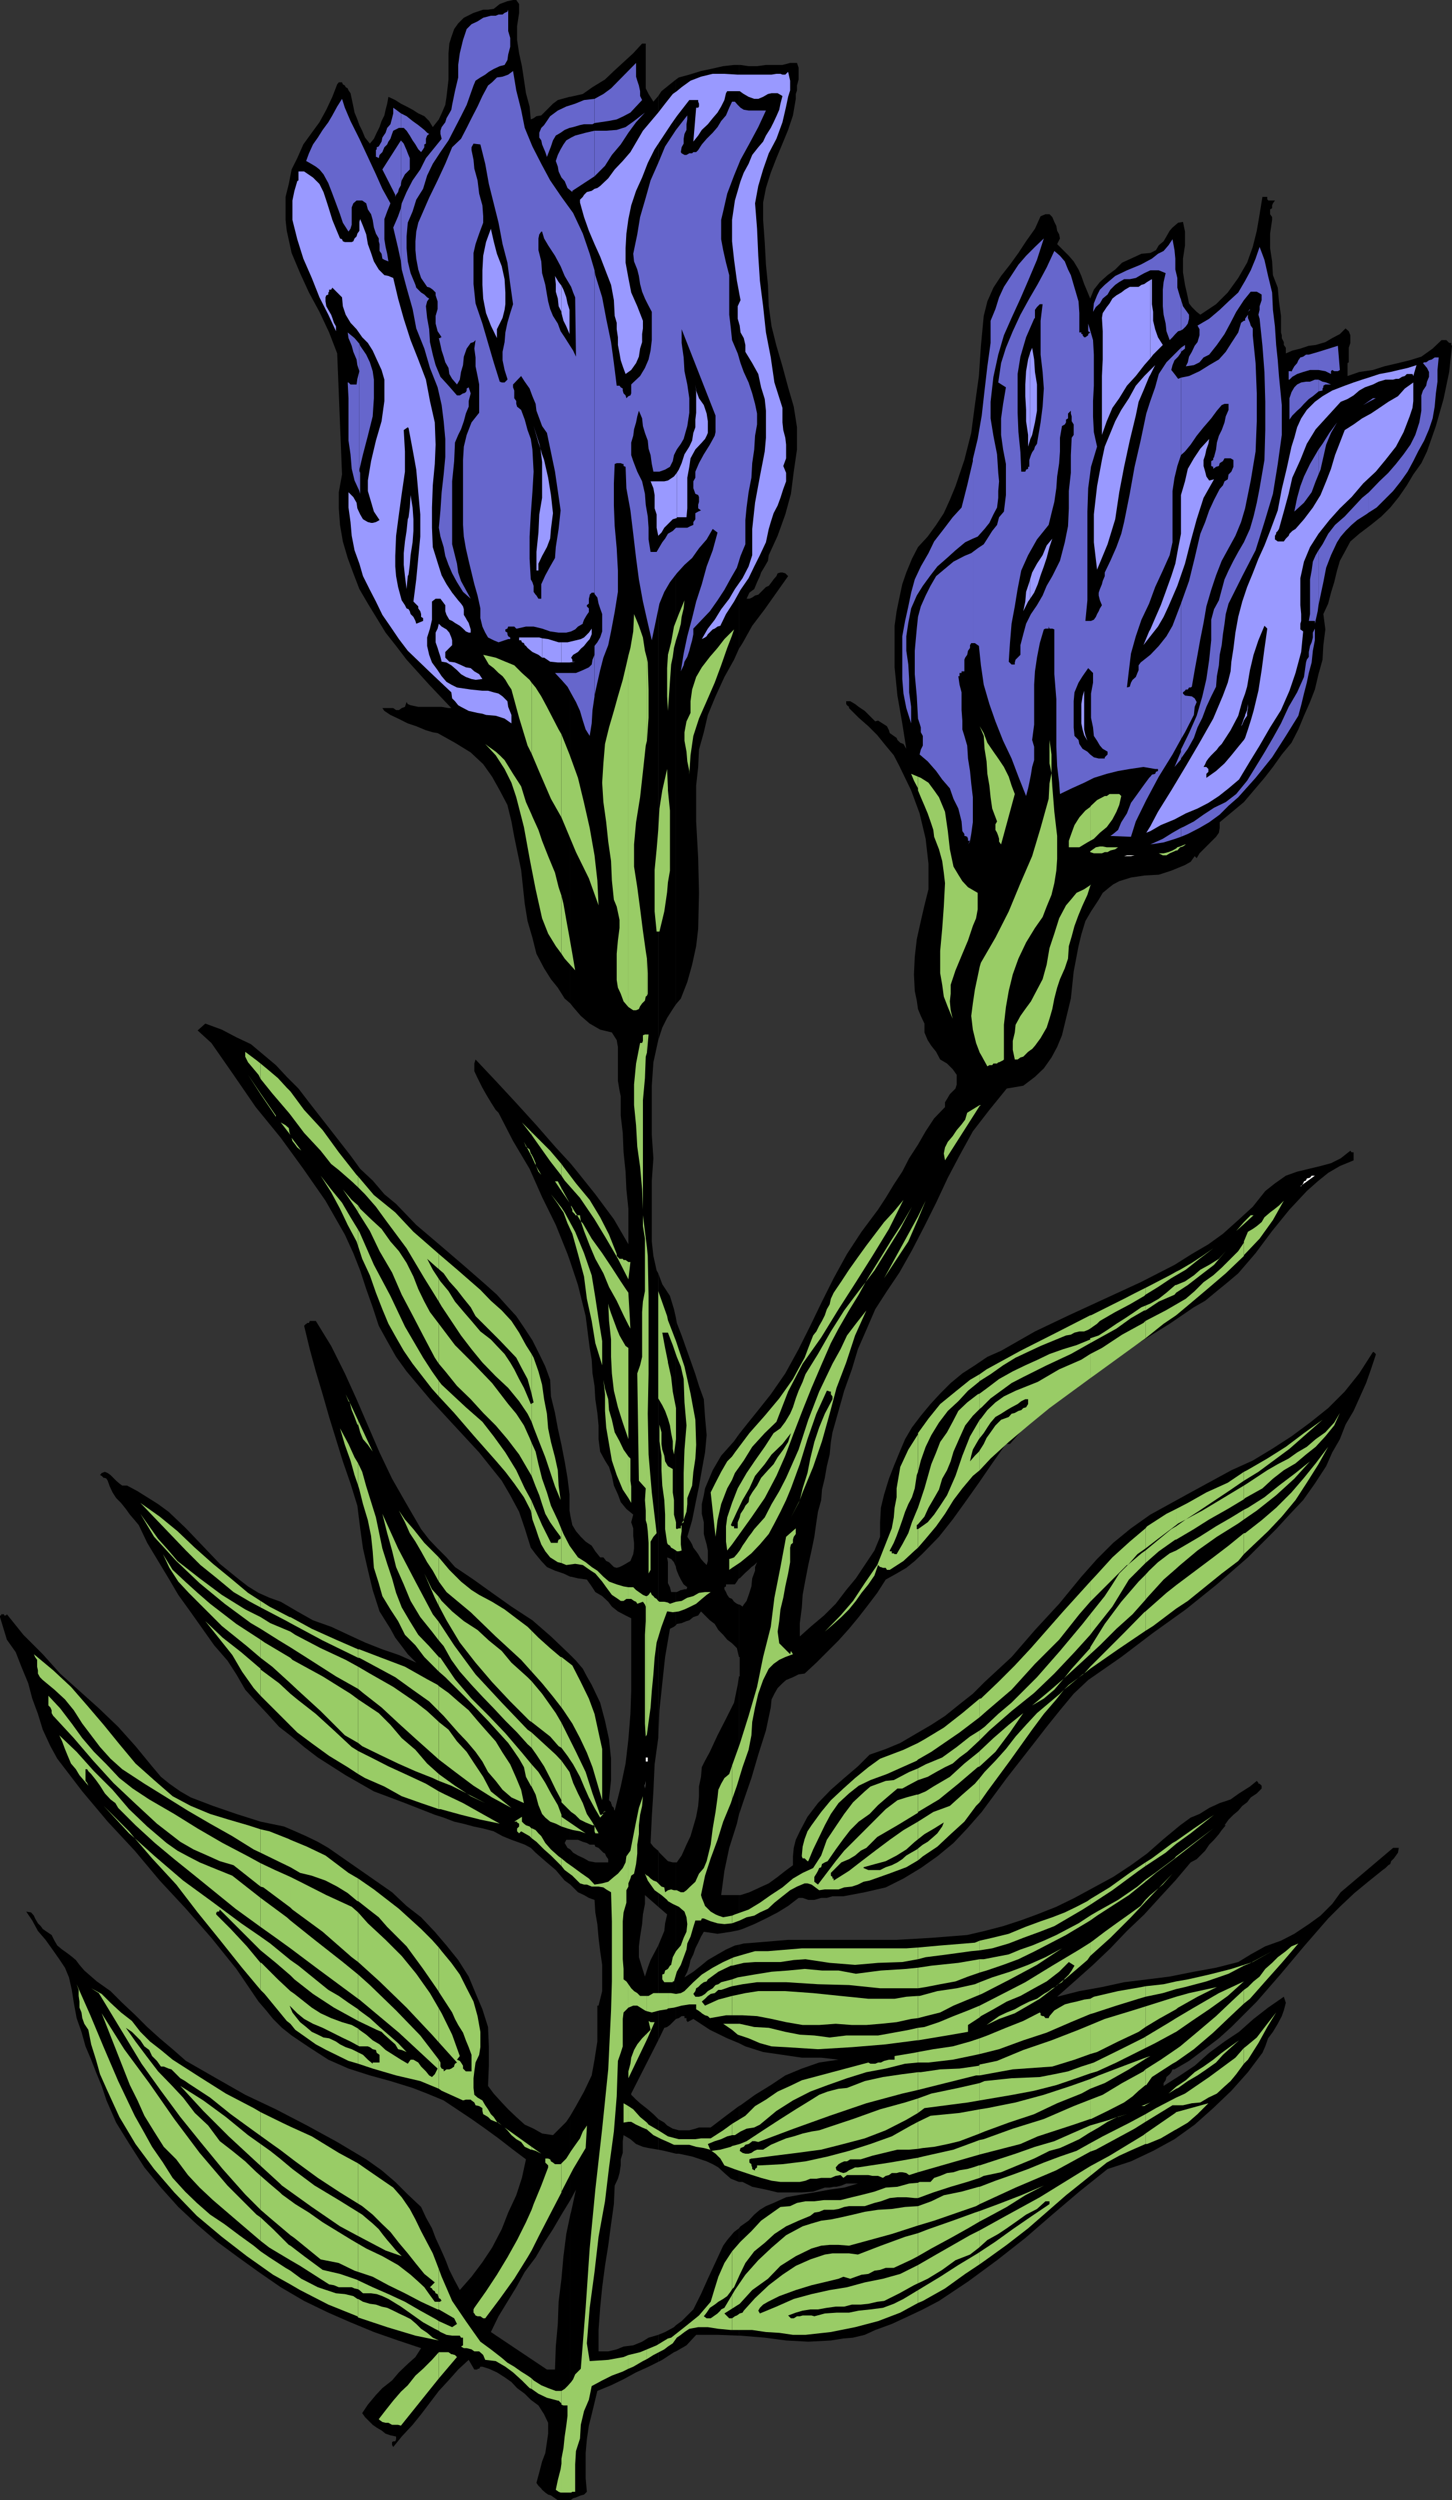 <svg xmlns="http://www.w3.org/2000/svg" width="360" height="619.699"><rect width="100%" height="100%" fill="#333333" stroke="none"/><path d="m141.402 619.7.7-.5.699-.2 1.199-.5.8-.203.7-.7-.297-3.398V608l.297-3.402.5-3.399.703-2.8.7-2.899.699-2.902 3.398-1.399 3.102-1.5 3.101-1.699 3.098-1.402 2.402-1.2V578.7l-2.402.7-1.598 1-2.203.898-2.398.3-1.7.7-2.101.5h-2.399V577.5l.399-5.5.5-5.102.699-5.3.8-5 .7-5.301.703-5 .2-4.598.8-1.699.399-1.402.3-1.899v-1.5l.5-1.601v-2.899l.2-1.5 1.699 1 1.402 1.2 1.7.699 1.398.3 2.402.399v-7.598L162 524l-1.398-1.203-1.899-1.5-1-.899-1.203-1.199v-.3l6.703-13.2v-23.5l-.902 1.7-1 1.898-.7 1.902-.699 2.2-.699-2.2-.8-2.601v-2.7l.3-2.398.5-3.102.2-2.398.5-2.602V469.7l3.3 2.899V458.7l-.402-.3-.801-.7-.7-.902.302-6.5L162 444l.3-6.703.903-6.5v-115.2l-.402-.699-.801-3.601-.398-3.598v-15.101l.398-5.5-.398-5.801v-12.2l.398-5.8 1.203-5.5v-234L162 25.199l-1.2-1.902-.698-1.399V10.797h-.899L157 13.199l-4.797 4.399L150 19.699l-3.098 1.899-2.402 1.699-3.098.703v224.7l.7.898 1.898 2.199 2.203 1.902 2.598 1.5 2.902.7 1.2 1.898.3 1.703v8.398l.399 2.399.3 1.402v4.801l.5 4.297.2 4.8.5 4.801.199 4.399.5 4.8v8.801l-3.598-6.199-4.601-6.199-4.801-6-1.399-1.703v24.5l1.899 5.703 1.902 7.7 1 7.898.5 2.902.2 3.398.5 3.102.199 3.297.5 3.402.3 3.098v3.402l.399 3.098L150 362l1 1.598.703 2.199.5 2.402 1 2.2.7 1.898L155.3 374l1.699 1.398-.5 1.899.5 1.5v1.902l.203 1.7v1.398l-.203 1.402-.7 1.7-1.698 1-1 .5-.7.199-.699-.2-.5-.5-.703-.699-.7-.3-.698-.899h-.801l-1.2-1.5-.898-1.402-1.5-1-1.203-1.2-1.2-1.398-.898-1.5-.3-1.402-.2-1v15.199h.2l1.699.402 2.199.301 1.203 1.7.899 1.398 1.699 1 1.5 1.402.902 1.2 1.5 1.198 1.899 1 1.398.7v18l-.2 5.699-.5 6.3-.698 6-1.2 5.7-1.5 6-.199-.399v-.3l-.5-.5v-.2l-.203-.5v-.199l-.5-.5V446l.5-4.8v-5.302l-.5-4.8-1-4.598-1.2-4.5-2.097-4.402-1.203-2.098-1-1.902-1.7-2-1.398-1.399V456h1.899l1.199.5 1 .297.703.402h1.2l.199.5.8.301 1.2 1.2.398.198.3.7.5.699v.8h-3.198l-1.602-.3-1.2-.7-1.5-.699-1.198-.699-.7-.8v8.699l.7.699L143.3 469l1.5.7 1.199.698 1.402.5.2 3.102.5 2.898.3 3.399.399 3.3.5 3.403v6.5l-.899 3.598h-.3V506l-.7 4.5-.699 3.898-1.902 4-2 3.602-1.399 2.398v20.899l1.399-2.598-1.2 5.5-.199.7v70.8"/><path d="m141.402 548.898-1 4.801-.699 5.5-.5 5.598-.703 5.703-.2 5.5-.5 5.598-.198 5.699h-2L121.703 578l1.899-3.902 2.199-3.598 2.199-3.602 2.102-3.8 2.699-3.598 2.101-3.602 2.2-3.398 2.101-3.602 2.2-3.601v-20.899l-1 1.5-3.301 3.301-2.7-.402-2.101-1.2-2.2-1L128 524.7l-2-1.902-1.598-1.7-2-2.199L121 517l.203-5v-4.8l-.203-4.802-1.398-4.398-1.7-4-1.699-4.102-2.601-4.101-2.899-3.598-2.902-3.402-3.399-3.598-3.601-2.8L97.203 469l-7.902-5.5-7.899-5.5-2.601-1.5-2.899-1.402-2.699-1.2-2.8-1.199-5.801-1.199-6-1.902-5.801-2-5.5-2.098-2.598-1.5L42 442.098l-2.098-1.7-2.199-2.601-4.101-5L29.3 428l-4.801-4.602-4.797-4.3-4.8-4.301L10.601 410 5.8 405.2l-4.098-5.102-.203.3H1v-.3H.3v.3H0v.399l1.703 5.601 2.2 3.102 1.398 3.598L7 417.199 8 421l1.402 3.797 1.2 3.902 1.898 4.098 1.703 3.101 6.2 8.102 6.3 7.5 6.7 7.2 6.199 7.398 6.5 7 6.3 7.199 6.2 7.703 5.5 8.098L66 498.297l1.703 2.101 2.2 2.2L72.3 504.5l4.3 2.898 4.801 3.102 5 2.2 5.301 1.698 5.098 1.399 5.5 1.703 3.601 1.398 4.098 1.7 3.3 2.199 3.602 2.402 3.399 2.399 3.3 2.402 3.602 2.797 3.2 2.402-1 4.598-1.403 4.3-2 4.301-1.598 4.102-2.402 4.598-2.398 3.601-2.7 3.598-2.902 3.3-1.398-2.597-1.2-2.402-1-2.598-1.199-2.703-1.203-2.598-.898-2.402-1.5-2.7-1.2-2.597-3.3-3.102L98 540.797l-3.398-2.899L90.8 535.2l-7.2-4.3-7.5-4.102-7.699-4L60.8 519.2l-7.2-4.101-7.5-4.301-3.3-2.899-3.2-2.699-3.101-2.8-2.898-2.899-3.301-3.102-2.899-2.898L24 491.098l-3.098-2.7L19.703 487l-.902-1.203-1.2-1-1.199-.899-1-.699-1.199-1L13.5 481l-.7-1.402-1.198-.801-1-.7-.5-.699-.7-.699-.699-1.199-.3-.703-.7-.797-1.203-.203L8 476l1.402 2.598 1.899 2.199 1.5 2.101 1.902 2.7 1.399 2.101 1 2.399.699 3.101.5 3.2.699 3.8 1.203 3.399 1 3.601 1.399 3.301 1.199 3.098L25.203 517l1.2 3.598 2.398 5.5 3.402 5.5 3.598 5.601 4.101 5L44.203 547l4.598 4.297 5 4.3 5.3 3.903 5 3.598 5.5 3.8 5.801 3.399 6 2.902 5.5 2.399L92.703 578l6 2.098 5.7 1.902-1.403 2.2-1.898 1.698-2.2 2.102-1.699 2-2.402 1.898-1.598 1.7-2 2.402-1.402 2.098.699 1 1.203 1.199.7.703 1 .7 1.199.698 1 .801 1.199.399 1.402.3v.7l-.203.5h-.5l-.297.199V606l.297.5 2.102-2.602L102.3 601l2.101-2.602 2.2-2.898 2.199-2.902 2.402-2.598 2.399-2.703 2.601-2.399 1.399 2.399h.8v-.2h.399l.3-.5h.5l1.602.5 2 .903 1.899 1.2 1.699 1.198 1.402 1.5 1.899 1.399 1.5 1.5 1.898 1.402 1.402 2.2 1 2.101v2.7l-.3 2.097-.399 2.703-.8 2.098-.7 2.699-.703 2.601.5.7.703.699.2.3.8.7.7.5.699.203 1 .7.699.5h3.101v-70.802m.001-90.5-.699-.398-.703-1.203.402-.797h1v-45.8l-.199-.2-4.601-4.402-4.602-4-5.2-3.399-4.8-3.402-4.598-3.297-4.601-3.102-2.098-2.398-2.203-2.203-2.098-2.2-2-2.597-3.601-6.203-3.598-6.297-3.101-6.5-2.899-6.703-2.8-6.5-2.903-6.399-3.398-6.8-3.801-6.2h-1.5l-.2.5h-.5v.2h-.199l-.5.5 1.399 5.8 1.5 5.5 1.699 5.7 1.602 5.601 3.398 11 1.902 5.5 1.7 5.5.699 5.598.699 5 1.203 5.3 1.2 5 1.699 5.301L96.8 403.7l1.2 2.2 1.602 2.1 1.5 2 2.101 2.098-4.3-1.899-4.102-1.402-4.301-1.7-4.098-1.898-4.3-2-4.5-1.601-3.899-2.2L69.602 397l-2.801-1-2.7-1.203-2.601-1.598-2.2-1.699-4.8-3.902-4.297-4.5-4.101-4.301-4.301-4.098-2.598-1.902-2.703-1.7-2.398-1.5L31.5 368.2h-1.2l-.698-.5-.802-.7-.7-.703-.699-.7-.699-.5-.703-.3-.797.3-.402.5.402.2.5.5H26l.402.203.301.5.5 1.398.7 1.5.898 1.399L30 372.5l1.203 1.5 1 1.398 1.2 1.399 1 1.203 2.097 4.398 2.703 4.5 2.598 4.301 2.402 4.098 3.098 4.3 2.902 4.102 2.899 4.098 3.3 3.8 2.2 3.403 2.199 3.797 2.601 2.902 2.899 3.098L69.203 428l3.098 2.398L75.402 433l3.399 2.598L85.703 440l7 4 7.7 2.898 7.398 2.899 2.199.703 2.602 1 2.199.5 2.601.7 2.399.5 2.601.698 2.2 1.2 2.199.902 1.402.5 1.899.7 1.5.8 1.199 1.2 2.402 2.097 2.598 2.203 2.199 2.598 1.402 1v-8.7m0-82.8-.199-1.2v-4l-.5-4.101-.703-4.098-.797-4.101-.902-4.098-.7-3.8-1-4.102-.199-4.098-1.199-3.3-1.5-3.102-1.703-3.399-1.898-2.902-2.102-3.098-2.2-2.402-2.597-2.899-2.902-2.601-5.5-4.797-5.598-4.8-6-5.102-5-5.2L95.301 296l-2.899-3.402-3.101-2.899-2.399-3.3-5.3-6.801-5-6.399L74 269.797l-2.898-2.899-2.7-2.898-3.101-2.602-3.098-2.601-3.601-1.7L55 255.2l-4.098-1.5L49 255.4l3.402 3.101 5.5 7.898 5.5 8 6.2 7.602 5.601 7.7 5.5 7.898L85.5 306l2.102 4.598 1.699 4.3 1.5 4.602 1.601 4.5 1.5 4.598 2.098 3.8 2.203 3.899 2.598 3.601 5.8 6.899 6 6.5 6.2 6.703 5.601 7 2.098 3.598 2.203 4.101 1.399 4.098 1.5 4.8 1.199 1.602 1.402 1.7 1.399 1.5 2 .898 2.101.703 1.7.797v-15.2m-.001-87.3-3.601-3.899-4.801-5.5-5-5.5-5.098-5.5-5-5.3-.3 1v1.902l.8 1.7 1.2 2.398.898 1.601 1.203 2 1.2 1.899.699.699 3.601 7 4.098 6.902 3.101 7 3.399 6.899 2.902 7.199.7 2v-24.5M141.402 24h-.199l-2.902.797-1.2.902-2.898 2.899-1.203.199-.7.5-.698.3-.301-3.199-.899-3.3-.5-3.399-.5-3.3-.699-3.2-.5-3.3V6.5l.5-3.3V1l-.5-.703L128 0h-.797l-1.402.297-1.899.703-1.5 1.2-1.402.198h-1.2l-2.398.801L115 4.4l-1.398 1.398-1 1.402-.7 2-.5 1.598-.199 2.402v6.5l-.5 4.301-.3 2-.903 2.098-.7 1.5-1.5 1.902-.898-1.5-1.199-1.203-1.5-.7-1.402-.898-1.5-.8-1.399-.7L98 24.797 96.3 24l-.3 1.7-.398 1.5-.301 1.398L94.6 30l-.5 1.5-.699 1.398-.699 1.5-1 1.2-1.203-1.5-.7-1.7L89.103 31l-.5-1.402-.7-1.7-.3-1.5-.399-1.898-.3-1.402-.5-.7-.2-.5-.5-.3-.203-.399-.5-.3-.2-.5H84l-.398.5-1.2 3.101-1.5 3.2-1.699 3.097-1.902 2.601-2.098 2.899-1.5 3.402L72.301 42l-.7 3.598-.8 3.199V54.5l.3 2.7 1.2 5.5 2.101 5 2.2 4.8 2.601 4.797 2.399 5.101 2 5.2 1.199 30L84 122v4l.3 4.098.7 4.101 1.203 4.098 1.399 3.8 1.5 3.903 2.101 3.598 2.2 3.601 2.199 3.598 2.601 3.3 2.598 3.403 5.601 6.2 5.5 5.8h-.699l-1.703-.3h-5.797l-1.902-.403-.7-.297-.3-.5-.399 1.2-.8.3-.7.5h-.699l-.703-.5h-2.7l.5.7 1.5 1 1.903.898 2.399 1.199 2.101.703 2.399 1 1.699.5 1.199.2 4.3 2.398 3.903 2.402 3.098 2.898L122 192.5l1.902 3.398 1.899 3.602 1 4.098.699 3.8 1.703 8.2.899 8.402.699 4.297 1.199 4.101 1 4 1.902 3.602 1.7 2.7 1.699 2.097L140 247.5l1.402 1.2V24m21.801 561.398 1-.5 2.899-1.898.5-.203v-6.5l-.5.5-2.2 1.203-1.699.7v6.698m0-52.601 1.5.3 2.899.7v-6l-.801-.2-1.399-.8-.699-.7-1.203-.699-.297-.199v7.598m0-27.097 1.5-3.102.7-.2.699-.5 1.5-1.5v-38.8h-.801l-1.2-.301-1.398-1.399-.703-.699-.297-.5v13.899l2.2 1.902-.5 2.2-.2 1.898-.703 1.699-.797 1.902v23.5m0-74.902.297-6.899.703-6.699.7-6.5 1.199-7 1-.5.5-.402v-8.2h-1.2l-.3-1.199-.5-1V387.2l-.2-1.199 1 .398.7.801.5 1.2v.199V326.7l-.5-2.199-1-3.3-1.899-2.903-1-2.7v115.2m0-173.001 1-3.098 1.2-2.402 1.398-2.2.8-1.199V19.7l-1.5 1.2L164 22.597l-.797 1.199v234m4.399 325.001 2.601-1.5 2.399-2.598h5.5l5.101.2v-26.602l-1.203.902-1.7 2-1 1.399-1.898 4.101-1.902 4.098-1.7 3.8-1.898 3.801-1.5 1.5-1.402 1.399-1.398 1v6.5"/><path d="M167.602 533.797h.699l3.3.703 3.602 1.2 1.5.698 1.399.801 1.5 1.399 1.601 1.402 2 .797V522L180 524.398l-3.797 2.899h-2.902l-.899.3-1.5.403h-2.601l-.7-.203v6m.001-33.399.699-.199.699-.5h.703v.5h.5v.7h.2v.3l1.5-.8 4.097 2.699 4.3 2.101 2.903 1.2V482l-1 .2-2.203 1-2.098 1.198-2.402 1.399-1.7 1.402-1.898 1.5-2.199 1.399.7-1.399.5-1.5.3-1.402.7-1.399.5-1.5.699-1.398.699-1.5.699-1.203 3.402.5 3.301-.5 2-.399V469.7h-4.402l.8-6 1.2-5.699 1.902-6 .5-2.203V415.5l-.3 2.098L182 422l-2 4-2.098 4.098-1.902 4.101-1.2 2.2L174 438l-.2 2.398-.5 2.399v2.402l-.198 2.399-.5 2.699-.7 2.402-.699 2.399-1 2.101-1.203 2.7-1.2 1.699h-.198v38.8m0-97.601.199-.297 1.199-.203 1.203-.5.7-.2 1-.8 1.199-.399.699-1 2.199 2.2 1.203.902.899 1.5 1.199 1.2 1 1.198 1.199.899 1.203 1.203.5 2.2v-13l-.5-.2-.703-.5-.5-.703-.7-.297-.5-.703-.3-.7-.398-.699v-.5l.398-.199v-.5h2.203l.5-.699.5-.8v-35.7L182 357.2l-3.2 3.597-2.097 3.601-1.902 4.5-.301 1.7-.5 2.199v2.402l.5 2.098v2.902l.3 1.2.403 1.398.297 1.5v2.601l-.297 1-.703-.699-.7-.8-.698-1.2-.5-.699-.7-.902-.3-.801-.399-.7-.8-1.199 1.199-4.101.8-4 .899-4.399.699-4 .8-4.398.403-4.3-.402-4.5-.301-4.403-1.2-3.297-.898-2.902-1.199-3.399-1-2.8L169 331l-1.2-3.102-.198-1.199v61.899l.199.699.5 1.203.5 1 .699 1.2.902.698-.199.5h-.5l-.703.2h-.2l-1 .5h-.198v8.199m0-153.899 1.199-1.398 1.601-4.102 1.2-4.3 1-4.598.5-4.3.199-8.903-.2-8.598-.5-9.101v-8.899l.5-4.601.2-4.301 1.199-4.297 1-4.3 1.902-4.602 2.2-4.801L182 163.5l1.203-2.703v-144.7H182l-2.7.301-3.097.7-2.402.5-2.899.902-2.601.7-.7.5v229.198"/><path d="M183.203 578.898h.399l6 .5 5.3.7 5.5.3 5.598-.3 3.102-.5 2.398-.2 2.902-.699L217 577.5l4.102-1.5 4.101-1.902 3.598-1.7 4-2.101L240 565.5l7.203-5.3 7-5.5 6.7-5.802 6.699-5.699 7-5.601 5.8-1.899 5.5-2.601 5.301-2.899 5-3.601 4.598-4.098 4.5-4.3 4.101-4.602 3.598-4.801.703-1.598.7-2 1.199-1.601 1.199-2 1-1.899.5-1.402.5-1.899-.5-1.5-3.899 2.7-3.601 2.8-3.598 3.2-3.601 2.402-3.801 2.797-3.598 3.203-3.601 2.398L288.5 517v-.703l.5-.7.203-.8.797-.7.402-.5.301-.699h.5l3.598-2.101 3.601-2.7 3.801-2.898 3.098-2.8 6.3-6.301 6-6.899 5.7-6.8 6-6.899 3.101-3.102 3.399-3.199 3.402-2.8 3.598-2.899.699-.5.703-.703.5-.297.2-.703.699-.7 1-1.398.199-1.199h-1.399l-13 11-2.101 2.898-2.899 2.899-2.902 2.101-3.598 2.399-3.3 1.703-3.899 1.398-3.601 2-3.102 1.899-5.5 1.402-5.5 1-6 1.2-5.598.699-5.699.699-5.5 1.203-5.601 1-5.5 1.398 4.3-3.8L271 487l4.3-4.102 4.102-4.3 4.301-4.098 4.098-4.5 3.601-3.902 3.801-4.5 1.5-.801 2.098-2.098 1-1.5L301 456l1.203-1.402.7-1 1-1.2h-.301l1-1.398 1.199-1.203 1.199-1 1-1.2 1.203-.898.899-1.199 1.5-1 1.199-1.203v-.7l-.5-.5H312v-.199l-.398-.5-1.7 1.399-2.699 1.703-2.101 1.5-2.7.898-2.601 1.2-2.399 1.5-2.199.902-2.601 1.898-4.102 3.399-4.098 3.601-4 2.899-4.402 2.902-4.797 2.598-4.8 2.601-4.5 2.2-4.801 1.902L253 476l-4.297 1.398-4.601 1.2-4.301 1-8.899.699-8.601.5h-26.899L187 481.5l-2.598.2-1.199.3v24.398l1.598.801 4.402 1.399 4.797.699 4.8.703h4.802l4.3.5-4.8.7-4.301 1.5-4.098 1.698-3.601 2.399-3.899 2.402-3.601 2.598-.399.203v18.797h.899L186.5 542l3.402.7 2.899.698h6l2.8-.199 2.899-1h1.203l1-.199h.7l1.199-.3 1.199-.5h2.902l-3.402 1-3.598.5-3.8.698-3.102.5-3.899.7-3.101 1.402-1.899.797-1.5.902-1.402 1.2-1.398 1.5-2 1.398-.399.5v26.601m0-100.5.899-.3 2.898-1.2 2.902-1.398 2.899-1.5 2.601-1.602 2.598-2h1l1.402.5h1.5l1.7-.5H205l1.402-.398h2.7l5.3-1 5.2-1.203 4.398-2.2 4.3-2.597 4.102-2.902 4-3.301 3.399-3.598 3.601-4.101 6.2-8.399 6.8-8.699 3.098-4 3.3-4.102 3.403-4.101 3.598-3.399L278 410.7l7.902-6 8.098-5.8 7.703-6.2 7.7-6.699 7-7 3.3-3.602 3.399-3.601L326 367.7l2.8-4.3 1.5-3.399 1.903-3.3 1.399-3.602 2-3.399 1.398-3.101 1.703-3.801 1.2-3.399 1.199-3.601v-.2l-.5-.5h-.2L337 340.399l-3.598 4.5-4.101 4.102-4.5 3.598-4.598 3.402-4.8 3.098-4.801 2.902-5.301 2.398-10.098 5.5-10 5.5-4.8 3.399-4.403 3.601-4 4-3.898 4.399-5.5 6.703-6 6.5-5.801 6.7-6.7 6.198-2.898 2.899-3.3 2.601-3.602 2.899-3.399 2.203-3.601 2.098-4.098 2.402-3.601 1.5-4 1.398-2.899 2.899-3.402 2.902-3.301 2.899-3.2 3.3-2.597 3.399-1.902 3.601-1 2.102-.5 2-.2 2.098v2.199l-1.898 1.402-1.902 1.5-2.2 1.598-2.199 1-2.601 1.203-2.2.7h-.398v8.698m0-28.602 1.2-3.598 1.898-5.5 1.699-5.8 1.902-6 1.2-5.7.199-2 .699-1.402.8-1.399 1.2-1.199.902-.8 1.7-.7L198 415l1.5-.203 2.902-2.7 5.5-5.5 2.598-2.898 2.402-2.902 2.399-3.098 2.199-2.902 2.102-3.297 2.699-1.5 2.402-1.402 2.098-1.7 2-1.898 4-4.102 3.402-4.3 3.098-4.301 3.402-4.797 3.297-4.8 3.402-4.802h1l4.801-5.5 5.5-4.8 5.5-4.399 5.797-4 6-3.601 5.703-3.598 6.297-3.902 6-4.098 2.8-1.602 2.903-2.398 2.7-2.203 2.597-2.2 4.3-5 4.102-5.5 4.301-5.3 4.297-4.598 2.703-2.402 2.598-2.098 2.902-1.699 3.399-1.402v-2h-.5l-.301-.399-2.399 1.899-2.402 1.199-2.598.703-2.902.7-2.898.698-2.801 1-2.7 1.899-2.398 1.902-3.101 3.899-3.602 3.3-3.797 3.399-3.601 2.601-4.102 2.399-4.297 2.703-4.101 2.098-4.301 2.199-8.899 4.101L265 326l-8.398 4-8.399 4.797-3.402 1.5-3.098 2.101-3.101 2-2.899 2.399-2.601 2.601-2.399 2.602-2.402 2.898-2.2 2.899-1.699 2.902L223 360l-1.398 3.398-1.2 3.102-1.199 3.898-.8 3.301-.2 3.598v3.601l-1.402 3.399-2.399 3.601-2.199 3.301-2.402 2.899-2.598 3.402-2.902 2.898-3.098 2.602-2.902 2.598v-3.301l.5-3.899.199-3.101.703-3.797.7-3.602.8-3.601.7-3.399.5-3.601.398-2.598.8-2.902.2-2.598.699-2.902.5-2.899.703-2.898.297-3.102.402-2.398 1.5-5.3 1.399-5 1.902-5.302 1.5-5 2.098-4.8L217 324.5l2.902-4.5 3.098-4.602 3.102-5.5 3.101-6 2.899-5.8 2.898-6.2 2.902-5.5 3.301-6 4.098-5.3 4.3-5.301 4.102-.7 2.899-2.199 2.199-2.101 1.902-2.7 1.399-2.597 1.199-2.902.699-2.899.8-3.3.7-2.899.703-6.703 1.2-6.297.699-2.902 1-3.301 1.398-2.399 1.902-2.898 1-1.703 1.7-1.399.898-.699 1.5-.8 2.902-.899 3.301-.5 3.598-.203 3.101-1 3.399-1.399 1.402-.8 1-1.399.5.5.7-1.199.699-.703 3.398-3.399.703-1 .2-1.199v-1.402l6-5 5.097-6 2.102-2.7L317.8 187l2.402-2.902 1.7-3.301 1.398-3.399 1.5-3.398 1.199-3.102.902-3.8 1-3.598.2-3.602.5-3.898-.5-3.8 1.199-2.602.699-2.7.8-2.601.7-2.899.703-2.398 1.2-2.203 1.398-2.598 2.199-1.902 2.902-2.2L342.5 128l2.203-2.203 2.098-2.598 2-2.902 1.601-2.7 2-2.8 1.399-2.899 2.199-6.3 1.902-6.7 1.399-6.699.699-6.5-.2-.199V85h-.5l-.198-.203-.5-.5h-1.2l-2.199 2.101-2.8 2-2.903.899-2.898.703-3.399.797-2.8.902-3.403.5-2.898 1V90l.3-.203v-3.598l.399-1.199v-1.902l-.399-1-.8-.7-1.399 1.399-1.902 1-1.7 1-2.398.703-1.703.2-2.098.698-2 .5-1.601.7v-1.399l-.5-.699v-.703l-.5-1v-.7l-.2-.699v-4.101l-.5-3.598-.3-3.402-1.2-3.098-.199-3.402-.5-3.297v-3.602l.5-3.398v-.703l-.5-.7v-1.199l.5-.3v-.7l.2-.5.5-.699h-1.7V49.5h-.199v-.703H313l-.7 4.3-.698 4.102-1 4-1.399 3.899-2.203 3.8-2.598 3.602-2.902 2.898L297.602 78l-.899-.703-1.203-1.2-.7-.898-.3-1.5-.7-3.101-.5-3.098v-3.402l.5-3.301v-3.399L293.3 55l-1.198.2-1.399 1.198-.703.801-.797 1.399-.703 1.199-1.2 1-.698 1.203-1.399.7-2.203.198-2.598 1.2-2.199 1-1.703 1.699-1.898 1.402-1.899 1.7-1.5 1.898-.902 2.203-.7-1.703-.8-1.899-.7-2-.699-1.601-1.199-2L265 63.398l-2.898-2.898.699-1.402-.2-1-.5-.899-.199-1.199-.5-1-.5-1.203-.699-.7h-1l-1.203.5-1.398 3.102-2.2 3.098-1.902 2.902-2.098 2.899-2.199 2.8-1.902 2.899-1.5 3.402-.899 3.598-.699 7.402-.5 7.5-1 7.2-.902 6.898-1.7 6.703-2.199 6.5-1.402 3.398-1.5 3.301-1.898 2.899L230 133l-2.398 2.598-1.5 2.902-1.399 3.398-1 2.899-.703 3.3-.7 3.403-.5 3.598v10.3l.7 7 1.203 6.899 1 6.3-.703-1.199-.797-.3-.703-.7-.2-.5-.698-.5-1-.699-.2-.699-.5-1-2.199-1.402-.703.199-2.598-2.598-1.5-1-.902-.699-1.2-.703h-1v.703l.2.297.5.402v.301l2.402 2.398 2.399 2.102 2.199 2.2 2.102 2.597 2 2.402 1.398 2.7 1.402 2.898 1.5 3.101 2.098 5.7 1.5 6.3.703 6.2v6.3l-1 4-.902 3.899-1 4.5-.5 4.402-.2 4.301.2 4.098.5 2.402.3 2.098.7 1.699.902 1.902v2.2l.797 1.898.902 1.402 1.2 1.5 1 1.899 1.699 1 1.402 1.402 1 1.398v2.399l-.3 1-.7.703-.703.7-.7 1.198-.5.801v1.2l-2.698 2.8-2.102 3.2-1.898 3.3-2.2 3.399-1.699 3.3-2.101 3.2-2 3.3-1.899 2.899-4.101 5.5-3.602 5.5-3.297 6-2.902 5.8-2.899 6-2.902 5.801-3.297 6-3.601 5.2L188 349.5l-2.898 3.598-1.899 2.402v35.7h.2l.699-.7.699-.703.8-.7.7-.699.699-.5.703-.699-.5 1.2v.898l-.703 1.902-.2 2-.5 1.598-.698 2-.7.902-.3.5-.7-.5h-.199v13h.2v4.801h-.2v34.297m0-289 .899-1.399 2.398-4.3 3.102-4.098 2.898-4.102 2.902-4.101-.699-.7-.703-.199h-.5l-.7.2-.3.699-.7.8-.5.7-.698.902-.7.301-1.199 1.2-.703.698-.797.2-.703.5-.7.3h-.698l.699-1.5L187 146l.703-1.703.7-1.5.3-.899.899-1.5.8-1.398.2-1.402 2.199-4.801 1.902-5.297 1.399-5.102.699-5.5.8-5.5v-5.5l-.8-5.101L195.402 96 194 90.797l-1.5-5.098-1.2-4.8-.698-5-.2-5.301-.5-5-.3-5.598-.399-5.5v-4.3l.7-3.602 1.199-3.801 1.398-3.598 1.5-3.601 1.402-3.399 1.2-3.601.699-4.098v-1.203l.3-.899V21.2l.399-1.5v-2.902l-.398-1.2h-1.7l-1.902.5h-4.098l-2.199.301h-2.101l-2-.3h-.399v144.699"/><path fill="#9c6" d="m64.602 561.598 3.101 2.199L72 566.199v-3.402l-1.2-.7-4-2.597-2.198-1.5v3.598m0-3.598-1.7-1.402L59.301 554l-3.598-2.703-3.601-2.399L48.8 546l-2.899-2.8-3.101-3.403L40.402 536l-2.699-3.902-2.101-3.801-2.2-3.899-4.101-8.601-3.598-8.399-3.3-7.898L19 491.797l.5 1.402v1.5l.203 1.399v1.5l.5 1.199.2 1.402.5 1.399 1 1.5.699 3.601L23.8 510.5l1 3.598 1.601 3.601 3.2 7 4 6.7 4.601 6.199 5 5.8 5.598 5.801L55 554.4l6.203 4.8 3.399 2.399V558m0-2.602 2.199 1.7L72 560.199v-3.601l-.398-.2-3.899-3.898-3.101-2.902v5.8"/><path fill="#9c6" d="m64.602 549.598-1-.7-7.2-7.199-6.902-8.101-6.297-8.399L37 516.297l-6.2-8.399L25.204 499l7 17.797 1.899 3.8 1.699 3.801 2.402 3.899 2.399 3.8 3.101 3.102 2.899 3.899 2.898 3.101 3.3 3.098 7 6 4.802 4.101v-5.8m-.001-1.898 2.199 1.898L72 554v-26.902l-2.098-1-5.3-2.598v24.2"/><path fill="#9c6" d="m64.602 523.5-1.7-1L56 518.898l-6.5-4.101-6.7-4.297-2.898-2.402L37.203 506l-2.402-2.402-2.098-2.7L30 498.797l-2.598-2.399-2.199-2.199-2.601-1.402L24.5 494l10.602 17.5 4.8 6.7 4.801 6.5 5 6.198 5.5 6.7 5.598 6.3 3.8 3.801V523.5m.001-30.3 1 1 5.5 6.698.898.7V493.5l-3.098-2.902-4.101-4.098h-.2v6.7"/><path fill="#9c6" d="m64.602 486.5-3.399-4.102-4-4.3-3.601-3.598v-.5h.199v-.203h.5l.199-.5 10.102 10.101V480l-4.801-3.3-7.399-5.5-7-5.102-7-6-5-4.5 4.301 5 6 6.5L49 474l5.5 6.797 5.5 6.902 4.602 5.5V486.5m0-3.102 3.8 3.102L72 489.598v-3.801l-5-4.098L64.602 480v3.398m0-5.8 3.8 2.699L72 482.898V476l-.898-.8-6.5-4.802v7.2"/><path fill="#9c6" d="m64.602 470.398-.5-.398-6.5-5.102-5.2-2.101-2.902-1.2-2.898-1.5L44 458.7l-2.7-1.902-4.8-4.098-4.5-4.3-4.098-4.801L23.301 439 19 434.2l-4.297-4.102.7 1.5.699 1.902.699 1.7.8 1.898 1.2 1.402.902 1.5 1.2 1.398 1 1.2-.301-.7-.399-.5V438.5h.399l.3.5.7.7 1.199 1.5 1 1.398L26 444.5l1.402 1.5 1.2.898.699 1.2 4.3 4.3 4.801 4.399 4.801 4 5.098 4.101 10.101 8.2 6.2 4.5v-7.2m0-2.8.699.199 6.699 5v-7.598l-3.797-1.699-3.601-1.703v5.8"/><path fill="#9c6" d="m64.602 461.797-3.102-1.7-6.297-3.3L49 453.199l-5.797-3.601L37 446l-4.098-2.703-3.3-2.598-3.2-3.402-3.101-3.098-2.899-3.402-2.601-3.598-2.899-3.8L12 420.296v2.402l.5.5.3.7v.699l.403.699.297.3 4.8 5.2 4.802 5.601 5 5.5 5.3 5 5.5 5.102 5.801 4.5L48 458.398l3.402 1.5 3.098 1.399 3.402 1 6.7 5.3v-5.8m0-2.597 4.3 2.097 3.098 1.5V456l-.398-.203-4.801-1.899-2.2-.5v5.801"/><path fill="#9c6" d="m64.602 453.398-3.102-1L56.703 451l-4.601-1.402-4.801-2-4.5-2.399-4.598-4-4.601-4.101-4-4.801-3.899-4.797-4.101-4.8-4-4.602L13.203 414l-4.8-4 .3.7.5.698v1.7l.2.902v.797l.5.902.699.7 2.898 2.398 2.602 2.402 2.199 2.7 2.101 3.3 2.2 2.899L24.8 433l2.601 2.898L30.3 438.5l5.5 3.598 5.5 3.402 5.3 3.297L52.1 452l5.5 3.098 5.301 3.3 1.7.801v-5.8m.001-33.102L66.3 422l3.601 3.598L72 427.699v-7.902l-2.797-2.598-4.601-3.402v6.5"/><path fill="#9c6" d="M64.602 413.797v-.2L59.8 409.5l-4.598-3.602-4.3-4.101 6.699 8.402L60 414.297l2.902 4.101 1.7 1.899v-6.5m0-2.899 2.898 2.2 4.5 4.101v-6.3l-6.398-3.801-1-.7v4.5"/><path fill="#9c6" d="m64.602 406.398-6-3.898-6.5-5L49 394.797 45.902 392l-3.101-2.902-2.399-3.899L42 388.598 44.203 392l2.598 2.797L49.5 397.5 55 403l6.203 5 3.399 2.898v-4.5m0-2.698 4.601 2.898L72 408.297v-3.899l-5-2.101-2.398-1.5v2.902m0-2.902-3.801-1.899L55 395.297l-5.5-4.098-5.5-4.3-2.2-2.602-2.597-2.899L37 378.297l-2.2-3.098 3.403 5.7 5.5 6 5.797 5.5 6.203 5.101 6.5 4.797 2.399 1.402v-2.902m0-2.399 6.5 3.399.898.5v-1.5h-.2l-5-2.598-2.198-1.402v1.601"/><path fill="#9c6" d="m64.602 396.797-3.102-2-4.297-3.598-4.402-3.601-4.5-4L44 379.5l-4.398-3.602L34.8 372.5l11.3 11.797 3.602 3.601 4.098 3.301 4.101 3.399L62 397l2.602 1.398v-1.601m0-125.597 3.8 5.597v-.297l-3.8-5.5v.2m0-.2-3.102-4.602 3.102 4.801zm0-3.602L67.5 271l4.102 4.797.398.5V270.5l-.898-.902-2.2-2.399L66.301 265l-1.7-1.402v3.8"/><path fill="#9c6" d="m64.602 263.598-1-.801-2.801-2.098v1.2l.699 1.398 2.602 3.101.5 1v-3.8M72 566.2l2.402 1.398 7 3.601 7.2 2.899.199.3v-4.601h-.2l-1-.7-2.101-.5-2.2-.199-2.398-.8-2.101-.7-4.098-2.101-2.703-2v3.402m0-5.999 2.402 1.398 7.2 4.601 1.199.2 1.199.5h3.203l.7.3.898.2v-2.2l-.399-.199-4.101-1.402-4.301-1-4.598-3.399L72 556.598v3.601M72 554l1 .7 6.5 5.3 4.5.898 3.902 1.899.899.3V536.2L84 533.598l-6.7-4.098-5.3-2.402V554m0-52.402 1.203 1.5 2.7 1.902 2.398 1.7 2.601 1.398 5.5 2.699 2.399.703v-8.703l-1.598-.899-2.402-.699-2.7-1L79.5 499l-2.2-1.402-4.3-3.399-1-.699v8.098m0-12 1 1 4.602 3.601 5.199 3.399 5.101 2.8.899.5V498l-2.399-1.602L84 494.7l-2.598-1.5-7.402-6-2-1.402v3.8m0-6.7L78.8 488l10 7.398v-6l-3.8-3.101-7-5.5L72 476v6.898m0-10.101.5.5 7.5 5.5 7.203 6.3 1.598 1.2V474l-1.598-1.402-6.3-2.899-6.5-3.3-2.403-1.2v7.598m0-10 2.402 1.402 2.899.7 3.402 1.199 2.899 1.5 2.601 1.601 2.399 2h.199v-5.601l-2.399-1.399-5.699-4.3-4.601-2.2L72 456v6.797m0-35.097 1.703 1.698 3.899 2.899 4 2.902L86.203 438l2.598 1.7V434l-1.598-1-4.402-4.102-4.5-4.101-4.598-3.598L72 419.797v7.902m0-10.499 1.703 1.597 5.797 5.3 6 6L88.8 432v-10.8l-1.898-1.403L80 415.5l-7.5-4.102-.5-.5v6.301m0-8.902 4.102 2.601L83.3 415.5l5.5 3.098v-5.5l-3.098-1.7L79.5 408.5l-6.297-3.3-1.203-.802v3.899m0-6 8 4.3 8.8 4.301v-2.101l-5.5-2.399-6-2.699-5.3-2.902v1.5m0-121-.2-.5-.198-1.2-.801-.699-1.2-.699L72 281.297m0-5 3.402 4.5 4.098 4.402 2.602 3.301L84 290l3.203 2.797 1.598 1.5v-2.7l-.399-.398L84 285.598l-4-5.5-4.598-5L72 270.5v5.797"/><path fill="#9c6" d="m88.8 574.398 7.2 2.399 7 2.101 5.8 1.2-1.5-.7-1.398-1.199-1.5-1-1.199-1.199-1.402-1.203-1.399-.7-1.5-.699-1.402-.699L96 572l-1.398-.3-1.399-.5-1.5-.2-1.703-.5-1.2-.703v4.601m0-7 .302.2.898.8h2l1.402.2 1.399.5 1.5.699 3.101 1.902 2.399 1.7 3.101 2.199 2.899 1.601 1 .5v-2.402l-.801-.5-3.797-2.098-3.8-2.199-4.102-1.902-3.899-1.7-3.601-1.699v2.2m-.001-4.301 3.602 1.199 3.899 2.101 4.101 2 4 2.102 4.098 1.898h.3v-10l-1.5-3.898-2.898-5.5-1.402-2.902-1.398-2.598-2-2.902-2.102-2.399-6.7-4.601-2-1.399v26.899m0-51.598 3.602 1.2 5.801 1.698 6 1.399 4.598 1.902V510.5l-4.598-6-6-6.203-6.5-6.297-2.902-2.602v6l.3.2 9.801 8.199 9.598 8.902-.7 1.399-.698.699-.7-.399-.8-1-1.2-1.199-.699-1-1.203-.699h-.7l-.698 1-1.7-1-1.902-1.203-1.898-1.2-1.5-1.398-1.7-1-1.601-1.402-1.7-1.2-.3-.3v8.703"/><path fill="#9c6" d="m88.8 500.898 4.602 2.2 1.2.5.699.699 1 .902.902.801.797.7.703 1.198.899.2 1.199.5-2.098-2.2-2.402-2.101-2.2-1.899-2.398-2.199-2.601-1.902L88.8 498v2.898m0-14.601 5.302 4.8 6.699 6.5 6.3 6.7 1.7 1.902v-8.402L106.6 494l-3.398-4.8-3.601-4.403-4-4-4.399-4.098L88.801 474v12.297M88.8 471.2l2.403 1.898 2.7 2.101L96 477.598l4.8 4.8 4.102 5.602 3.598 5.2.3.5v-11l-1.698-1.903-2.7-2.7-5.5-5-6.199-4.8-3.902-2.7v5.602M88.8 439.7l1.7 1 4.8 2.097 4.302 2.402 4.8 1.7 4.399 1.5V444l-3.2-1.902-4.5-2.098-4.8-2.203-4.301-2.2L88.8 434v5.7m0-7.7 1 .797 4.302 2.101 4.601 2.2L103 439l4.3 1.7 1.5.698V439.7l-2.898-2.601L103 433.7l-3.398-2.902L96.8 427.5l-2.899-2.902-5.101-3.399V432m0-13.402 1.2 1 4.602 3.601 4.3 4 4.301 3.899 4.598 4.101 1 .899v-9.301l-.301-.297-2.598-2.402-2.699-2.098-5.703-3.902-5.797-3.301-2.902-1.7v5.5m-.001-7.699h.302L98 415.7l4.3 3.098 4.102 2.902 2.399 2.399v-6.2l-.301-.3-2.598-1.399-5.5-3.101-5.8-2.2-5.5-2.101H88.8v2.101m0-42.699.302 1 .898 3.597 1.203 4 .797 3.902.402 3.801.301 4.098 1.2 3.8.898 3.2 2 3.3 1.902 2.899 1.7 3.402 2.597 2.598 2.203 2.902 3.598 3.598v-3.598L106.402 408l-2.699-2.8-2.101-3.403-2-3.399-1.399-3.601-1-3.598L96 387.598l-1.2-3.801-1.597-7.7-2.402-7.699-1-3.601-1-2.098v5.5"/><path fill="#9c6" d="m88.8 362.7-.898-1.5-1.5-3.302L84.301 354l1.199 4.098L86.902 362l1 3.598.899 2.601v-5.5m-.001-9.601.5 1.902.7 1.7 1.203 1.398 1.2 1.699-3.602-7.7v1"/><path fill="#9c6" d="m88.8 352.098-2.097-4.5.5 1.902.7 1.7.699 1.898h.199v-1m-.001-43.2 1 3.102 1.903 4.098 1.5 4.3 1.598 4.102 1.5 3.598 1.902 3.402 1.899 3.297L102.3 338l4.8 6.2 1.7 1.898v-3.801l-1.7-2.399-2.199-3.398-4.5-7.703-3.601-7.598-4.098-7.699-3.601-8.203-.301-.5v4.101"/><path fill="#9c6" d="m88.8 304.797-1.898-3.098-2.101-3.601-2.7-3.301-2.601-3.399 2.602 4.102 2.199 4.098 1.902 4 2.2 4.101.398 1.2v-4.102M88.8 300.5l2.903 4.598 2.399 5 3.101 5.3 2.399 5.5L102.3 326l2.601 5 2.899 5.5 1 1.5v-9.902l-2.2-2.899-1.398-2.601-1.5-3.098-1.203-3.102-1.7-3.398-1.898-2.902-2.101-2.399-2.2-3.101-2.6-2.399-2.7-2.601-.5-.801v1.703"/><path fill="#9c6" d="m88.8 298.797-1.597-1.399L85 294.797l3.402 5 .399.703v-1.703m-.001-4.5L90.5 296l2.703 3.098 2.399 3.3 5.199 7 4.402 7.399 3.598 5.8v-11.8l-.801-.7-5.5-4.8L98 300.5l-5.297-4.3-3.902-4.602v2.699M108.8 589.5l4.5-5.3-.5-.5-.698-.2h-.2l-.699-.5h-2.402v6.5"/><path fill="#9c6" d="m108.8 583-1.698 1.898-2.2 2.2-1.902 1.699-1.898 2.402-1.7 1.598L97.5 595l-1.898 2.398-1.7 2.2.2.199.699.5.8.203h.7l.902.5h1.5l.7.2 9.398-11.7V583m-.001-2.902 1.602.3-1.601-.3m-.001-2.398.403.3 1.5.7 1.399.198H114l.3.5h.5v1.899l-.5.3.7.403h.703l1.2.297.699.5h1.199l.8.703.2.2.5 1.198 2.601.301 2.399 1.399 1.902 1.402 2.2 2 1.898 1.898.5.2V589.5l-1-.703-1.598-1-1.703-1.2-1.7-1-1.398-1.199-2.699-2.101-2.601-1.899-1.7-2.398-1.902-2.703-3.398-5-2.602-6-.7-1.899v10l3.802 2.2.699 1.402-1.2.797-3.3-1.5v2.402M108.8 517.7l.7.5 5.3 2.398.7-.2h1.203l.2.2.699.5.3.699.899.203.8.5v.7l.2.8.699.398.5.301.703.7 1.2.5.699.199.8.699-1.199-.899-.8-1.199-.7-.699-.703-1.203-.7-1-.698-1.2-1.2-.699-.8-.699-.2-1.699v-2.402l.2-1.7.3-2.199.899-1.902.3-1.899v-3.8l-.699-3.899-1-3.601-1.699-3.301-1.703-3.399-2.098-2.898-2.402-2.902-.7-.899v11l3.302 5.098.699 1.601.8 1.5 1.2 1.899.699 1.902.703 1.7.7 1.898v4.101H115.5l-.7-.699V512l-.5-.8-.3-.403-.7-.297.7-.902-1.898-5.301L109.5 499l-.7-1.203v8.402l4.5 5-.5.301-.198.5v.2l-.7.5-.5.198h-.699l-.703.5v-.5l-.5-.199-.297-.5v-1l-.402-.699v7.2m-.001-69.302h.403l5.098 1.399 4.8 1.203 4.801 1-4.3-2.402-4.801-2.7-4.399-2.101-1.601-.797v4.398m-.001-7 3.102 1.2 3.801 1.902-2.902-1.902-3.598-2.598-.402-.3v1.698m-.001-5.3 3.802 2.902 4.8 3.598L122 445.5l4.8 2.598-5.097-4.098-1.902-3.602-2.2-3.3-1.898-2.899-2.402-2.601-2.098-2.899-2.402-1.902v9.3m-.001-11.999 1.2 1.199 3.602 4.101 2.101 2.2 2.2 2.601 1.699 2.399 1.398 2.601 1.902 2.2 1.7 2.199 2.199 1.902 3.101 1.398-.699-3.3-1.203-2.899-1.5-3.402-1.898-2.899-1.7-2.8-2.402-2.7-2.098-2.398-2.199-2.602-2.601-2.199-2.399-2.101-2.402-1.7v6.2"/><path fill="#9c6" d="m108.8 414.297 1.602 1.402 5.301 5.301 5.297 5.5 5 5.5 1.203 1.7 1.5 2.198 1.2 2.102.5 2.398 1.199 2.2.199.199v-5.5l-2.399-2.899-4.101-4.8-4.098-4.301-4.3-4.297-4.102-4.8-3.598-5.302-.402-.199v3.598m-.001-7.699L110 408l1.902 3.398 2.098 2.899 2.902 3.3 2.7 2.903 2.8 2.898 2.899 3.102 2.902 2.898 2.598 2.899 1 .902v-3.8l-1-.7-6.399-6.699-6.5-7-5.3-7.203L108.8 402v4.598"/><path fill="#9c6" d="m108.8 402-1.5-1.902L103 392l-4.297-8.203-3.902-8.598L96 380l1.203 4.297 1 4.101 1.899 4.301 1.699 4.098 2.402 4 2.899 3.601 1.699 2.2V402m-.001-4 1.903 3.598 3.297 5.5 3.902 5 4.098 4.8 4.5 4.801 4.8 4.801.5.297v-10.098l-1-1-4-3.601-2.398-2.899-3.199-2.601-2.8-2.598-3.403-2.203-2.898-2.399-2.602-2.601-.7-1V398"/><path fill="#9c6" d="m108.8 395.797-1.698-1.899-1.899-3.898 2.598 6 1 2v-2.203M108.8 392l1.903 2.598 6 5 6.2 6 6.3 5.8 2.598 2.899v-10.098l-1-1-2.801-2.101-2.898-2.2L122 397l-3.2-1.703-1.898-1.2-2.601-2.097-2.899-2.902-2.601-3.098v6"/><path fill="#9c6" d="m108.8 386-.3-.3-3.297-3.302L102.5 379l-2.098-2.402-1.5-2.2 1.5 2.899 1.2 2.703 1.398 2.098 1.402 2.402 1.5 2.7 1.399 2.097 1.5 2.703v-6m-.001-39.902 3.802 4.101 5 5.801 5.3 6 2.399 2.797 2.199 2.902 2.402 3.399 1.7 3.3.199 1V372l-1.7-3.102-2.101-4.5-2.7-4.398-2.898-4-2.8-3.602-4.102-3.601-2.898-2.7-3.102-2.898-.7-.902v3.8m0-8.097 1.602 1.898 2.899 3.602 3.402 3.297 3.098 3.402 3.101 3.098 2.899 3.402 2.902 3.801 2.098 3.598 1 1.699v-8.2l-.5-1.199-1.399-3.101-1.902-2.899-2-2.398-4-5.203-4.598-4.797-4.601-4.602-4-5.3V338m-.001-15.402.7 1.199 4.8 7.203 2.602 3.398 2.7 3.301 3.3 3.399L126 344l2.703 3.297 2.098 3.101 1 2v-16.8l-1.399-2.2-1.699-3.101-1.902-2.899-2.399-2.601-2.699-2.399-2.601-2.699-5.5-4.8-4.801-4.102v11.8M131.8 592.098l1.7 1.199 2.102 1 2.699.703h.199l.5.5.203.2v-3.102h-1.402l-1.899-.7-1.699-.699-1.902-1.199-.5-.5v2.598m-.001-34.301 1.903-3.797 2.899-5.602 2.601-5V536.2l-.203.2h-1.398l-.5-.399-.5-.3-.2-.5-.5-.2h-.699v1l.7.7v.5l-1.7 4.5-1.902 4.597-.5 1.402v10.098M131.8 547.7l-1.398 3.097-2.199 4.402-2.402 4.301-2.598 4.297-2.703 4.101-2.898 4.102-.2.398v.801l.2.2.3.5.5.199h.7l.699.5h.5l3.601-4.801 3.598-5 3.3-5.297 1-1.703v-10.098m0-14.902 1 .3 1.403.7-2.402-1.7v.7"/><path fill="#9c6" d="m131.8 532.098-6.698-4.801.699.703 1 1.2 1.199 1 1.203.698.899 1.2 1.5.699h.199v-.7m-.001-76.499 1.2.902 1.902 1.898 1.7 1.5 2.601 2.602v-1.902l-.703-.5-1.898-1.7-1.399-1.601-1-1.7-.703-.699-.7-.8-.8-.399h-.2v2.399"/><path fill="#9c6" d="m131.8 453.2-.5-.5-.898-.302-.5-.398-.5-.5v-1.203L127.5 451.5h.703v.2l.5.3v.7l-.5.5v.698l.5.5.5-.5 2.098 1.2.5.5v-2.399m-.001-10.402 1 2 .7 2.601.902 2.2.801.902 1.2 1 1.398.5 1.402.7v-2.903l-.902-2.399-1.7-2.898-1.398-2.602-1.703-2.699-1.7-1.902v5.5m0-9.597 1.2 1.698 1.902 2.899 1.5 2.902 1.399 2.899 1.402 2.601v-9.8l-1.402-1.5-6-5.5v3.8m-.001-6.402 4.602 3.601 2.098 2.399.703.402V427l-1.402-2.402-3.399-4.801-2.601-3.098v10.098m-.001-12.5 2.602 2.902 2.7 3.301 2.101 2.7v-12.5H139l-2.598-2.2-2.902-2.602-1.7-1.699v10.098m0-38.899.2 1.2.8 2.199.7 2.101.703 1.899 1 1.703 1.2 1.5 1.898 1.2.902.198V379l-.902-2.203-1.7-3.598-1-3.3-1.199-3.399-.902-3.602-.7-3.101-1-2.2v8.2l.2.5.8 2.101.903 2.2.7 2.199.8 2.402 1.2 2.098 1.199 1.703 1.398 1.898v.5l-.5.2-.2.5v.3h-1.698l-2.2-4.398-2.101-4.8-.5-1.2v3.398m-.001-23 .5 1.399 1.403 3.601 1.5 3.801 1.2 3.598 1.199 3.601 1.398 3.399-.5-3.598-.2-3.8-.698-3.2-1-3.8-.7-3.399-.3-3.602-.7-3.601-.5-3.598-.902-3.3-1.2-3.399-.5-.902v16.8m0-65.8 1 2.199v-.5l-.5-1.2-.5-1v.5"/><path fill="#9c6" d="m131.8 286.098-.198-.2-.301-1-.899-.699-.5-1.199 1.899 3.598v-.5m-.001-4.801L133 283l3.402 4.797 2.801 3.601V288.5l-2.8-3.3-4.602-4.602v.699"/><path fill="#9c6" d="m131.8 280.598-2.398-2.399 2.399 3.098zm0-65.301 1 5.101 1.602 7.2 1.5 3.8 1.899 3.102 1.402 1.898V222l-.703-2.102-.898-3.601-1.7-4.098-1.5-3.8-.902-2.7-1.5-3.3-.2-.5v13.398m0-13.399-1.398-3.101-1.199-3.899-2-3.101-2.101-3.399-1.2-1.199-1-.902-1.699-1.2-.902-.699 2.601 2.801 2.2 3.399L126.8 194l1.199 3.598 1.902 7.402 1.399 7.7.5 2.597v-13.399m0-15.101 1.903 4.5 2.899 6.703 2.601 4.598V182l-.703-1.203-2.898-5.598-1.399-2.601-1.402-2.2-1-1.199v17.598"/><path fill="#9c6" d="m131.8 169.2-.5-.7-1.898-1.703-1.902-1.899-2.2-.898-2.398-1-3.101-.703.699 1.203.703 1.2 1.2.898 1.199 1.199 1 .8.699.903.699 1.2.8 1.198 1.903 7 2.098 6.899 1 2v-17.598m7.402 448.598h2.399l.3-.2h.7v-6.8l.199-3.297 1-3.102L144 601l.8-3.402 1.2-2.801.703-3.399 2.598-1.398 2.402-1.203 2.7-1 1.398-.7V583.7l-1.2.5-3.8.7-4.598.3-.703-4.402.703-8.797 1.2-8.902 1-8.7 1.597-8.8 1-8.399 1.203-8.902.7-8.7.3-8.8.7-2 .5-1.598v-6.8l.199-1.602 1.199-1.2v-5.8l-.5-.7-.7-.5V488l-.199-2.402v-9.399l.2-2.199.699-2.402V468.5l.5-.902v-8.2l-.5.7-.2 1.5-.699 1.402-1.199 1.398-1 .801-1.402 1.2-1.5.398-1.899.3-1.402-1.5-2-1.398-1.898-1.402-1.7-1.2-1.199-1v1.903l.797 1 1.902 1.398 1.899 1.899 1 .3h.699l1.203.5h1.7l1.199.2.699.5 1.199.703.203 7.2v14.898l-.203 7.199-.7 14.601-1.5 14.7-1.698 15.101-1.399 14.598-1 14.703L144 587.098l-.7.699-.698.703-.5 1.2-.5.698-.899 1-.703.7-.797.5V596l.5.2h1v2.597l-.3 2.402-.403 2.7-.297 2.898-.5 2.601v8.399m0-7.199L139 612l-.7 2.7-.5 2.398.7.5.5.199h.203v-7.2"/><path fill="#9c6" d="M139.203 543.398v-.199l2.899-5.601 3.101-5.2.297-5.101v-.5l-.297.5-.703 1-.7 1.703-1 1.398-1.198 1.7-1.2 1.902-1.199 1.2v7.198m0-90.698 1.5.5 1.399.398 1.699.3 1.402.5-6-4.101v-.5 2.902m0-6.499v.5l2.399 2.398 1 .699L143.8 451l1.402.7 1.7.698h.5v1.5l.199.5h.8l-1.5-2.699-1.402-2.101-1-2.7-1.2-2.398-1.198-2.602-.899-2.699-1.5-2.101-.5-.7v9.801m.001-12.999 1.5 2 1.399 2.097 1.699 3.101 1 2.399L146 445.5l1.402 2.598 1.399 2.402.8-.902h-.3v.199h-.5l-1.899-5.297-1.699-5.3-2.402-5-2.399-4.802-1.199-2.398v6.2m0-10 .5.698 2.2 3.301 1.898 3.598 1.699 3.601 1.402 3.602 1.2 4.098 1.199 4.101V433.5l-.899-4.102-1-4.601L146 421l-2-4.102-2.098-4.101-2.699-2.098v12.5m0-35.801 1.2.5 2.199-.3 1.898.3 1.703 1.2 1.399.902 1.699 2 1 1.398 1.402 1.899 1.5 1 .7.5h.699l.699-.5h.5v-2.899l-1.2-.199-1.699-.5L151 392l-1.398-1.203-1.5-1.5-1.399-.899-1.5-1.199-1.902-1.199-2.098-2.902-1.5-2.899-.5-1.199v8.398m0-87.601.5.703 1 2.7 1.2 2.597 1.398 5 1.5 5.601.699 5.5 1.203 5.5.899 5.5 1.699 5.5v-6l-.899-5.5-.8-5.3-.899-5.5-1.902-5.5-2.2-5.301L140 300.5l-.797-1.203v.5m0-.5L136.602 296l1.699 2.398.902 1.399v-.5m0-4.097 2 2.898-2-3.598zm0 0"/><path fill="#9c6" d="m139.203 294.5-.902-1.703h-.7l1.602 2.402v-.699m0-3.102.797 1.2 3.8 4.3 3.602 5.301 2.899 4.801 2.902 5 2.598 5.098v-4.301l-.7-.5h-.5l-.199-.297h-.8l-.399-.402-.3-.301v-.5L151 306l-2.2-4.3-2.597-4.302-3.402-4.101-3.098-4.098-.5-.699v2.898m0-55 .797 1.2 2.602 2.902-.7-4.102-.699-4-.8-4.398-.7-4-.5-2v14.398m0-33.8L140 204.5l2.8 6.7 3.2 6.5 2.402 6.698-.3-6.199-.7-6.199-1.199-6.8-1.402-6.2-1.5-6.203-2.098-5.797-2-5v20.598m16.597 384.5 1.2-.5 2.402-1.399 1-.5v-2.402l-1.699.703-2.902.7v3.398m-.001-61.2h.7l1.203.7 1.5.699 1.2.5v-1.7l-1.7-1.398-1.703-1.902-1.2-.797v3.898"/><path fill="#9c6" d="m155.8 522-1.198-.703v4.8l1.199-.199V522m-.001-6.902 4.602-9.598V504l-.3.297-.899.902-1.203 1.5-.797 1.399L156.5 510l-.2 1.5-.5 1.898v1.7m0-17.5 1.2-.5h1l1.902 1.199.5.203v-3.8h-1.699L158 494l-.797-.5-.703-.703-.7-1v5.8m0-29.999v-.801l.5-1.2.2-.699.703-.5.5-2.398.297-2.602V457.2l.402-2.601v-2.2l.301-2.601.5-2.2.2-2.398-1 2.899-.7 3.402-.703 3.598-.7 3.601-.5.7v8.199m0-71.302h.7l.703.5.5.203.297.5 1.402-.5.5.7.2.5v3.597l-.2 3.402v22l.2 3.2.3-.5v-34.301h-.3l-.7-.301-.699-.5-.3-.2-.7-.5-.703-.699h-1.2v2.899m0-25 .7 1.203v-4.102l-.2-1.398v-5.5l-.5-.5v10.297"/><path fill="#9c6" d="m155.8 361-1.198-1.703-1-2.098-1.2-2.199-.699-3.102L151 349.5l-.2-2.703-.8-2.598-.398-2.199.398 3.598v4.101l.3 4.098.7 4.101.703 4.102 1.2 3.598 1.5 3.601 1.398 2.098V361m-.001-16.8v-10.102l-.698-.5-.7-1.2-.8-1.398-.7-1.703-.699-1.899-.703-1.898-.5-1.5-.2-.902.2 4.3.5 4.602v4.297l.203 4.101.5 4.301 1 4.098 1.2 3.8 1.398 4.102v-12.5m-.001-15.801.5.899-.5-8.899zm0 0"/><path fill="#9c6" d="m155.8 320.398-.5-.699-1.398-2.101-2.199-3.399-2.402-3.601-2.598-3.598-2.203-3.8-.5-.5.8 2.398 1.403 3.601 1.399 3.301 2 3.598L151 319l1.902 3.398 1.7 3.602 1.199 2.398v-8m-.001-3.3.5-4.301h-.5zm0-67.5 1.2.8h.703l.7-.3.3-.7.5-.699.7-.699.199-1 .3-.203v-9.2l-.3-1.898-.7-5-.699-5.5-.703-5.3-.797-5.102v-5.5l.5-5.5 1-6.2.7-6.3.699-6.5.3-1.2V163.2l-.5-1.902-.5-3.297-1-2.902-1.199-2.899-.203 4.3-.7 4.098-.5 1.902v87.098"/><path fill="#9c6" d="m155.8 162.5-.5 2.2-.898 3.8-1.199 4.098-1 3.601-1.203 4.098-1 4.101-.398 4.801L149.3 194l.3 4.797.7 5 .5 4.8.699 4.801.203 4.801.5 4.801.7 1.7.3 1.398.399 1.902v2l-.399 3.098-.3 3.3v6.5l.3 1.899.7 1.5.699 1.902 1.199 1.399V162.5m4.602 422.2 1.598-1 2.703-1.403.899-.7v-2l-2.801 1.7-2.399 1v2.402m0-56.902.2.203 1.398 1.2 2 1 1.602.698V529.5l-2.399-1.5-2.402-1.402-.399-.5v1.699m0-22.297 1.899-4.3h-1l-.5-.302.5 2.2-.899.902v1.5m0-7 1.2.297 1.898-.5 1.902-.297.2-.203V494H162l-1.2.7h-.398v3.8m0-32.902.2.5.699 1 1 1.402 1.699 1.2 1.402 1.198.2.301V468.5l-.7.5-.199-1.203-.703-.2-.797-.8-.402-.399-.801-.3-.7-.5-.698-.7h-.2v.7m0-.7-.5-.5.5 1.2zm0-35 .399-3.101.5-3.598.3-4.101L162 415l.3-4.102.5-3.8 1.2-3.899 1.402-3.8h.2v-2.2l-.899-.199H163.5l-.297-.203-.402-.5-.5-.297-.301-.402-.398-.301-.301-.7-.5.7-.399.3v34.301m0-52.101.2 1.703.199 2.898V390l.5-.902v-7l.699-1.2.8-.898-1.198-10.102-.801-9.398-.2-10.102.2-9.8v-19.399l-.2-9.902-.199-2.098v68.598m0-68.597-1-8v2.698l.5 3.102v13l-.5 2.598-.199 2.601v11.098l-.5 2.101-.703 2 .402 26.602 1.7 1.898-.2 2.899.2 2.601v2.399l.3 1v-68.598m0-48.301.399-4.5h-.399zm0 0"/><path fill="#9c6" d="M160.402 256.398h-.5l-.5.2V258l-.199.5h-.5l-1 5.098-.5 5.199v5.101l.5 5L158 284.2l.703 5 .5 5.598.2 5V272.7l.5-5.5.199-5.3.3-1v-4.5m0-9.603.2-.5v-5.098l-.2-3.601v9.199m0-63.199.399-5.7v-7l-.2-6.699-.199-1v20.399m5.2 398 1.199-.801 1-1.399 1-.699.902-.699 1.2-.8 2.199-.403h2.398l2.602.402 3.101.301h.297v-2.902h-.7l-1.198-1.2 1.898-1.199v-3.402L179.602 572l-.801.398-.2.301-.699.7-.699.5-1 .699h-1l-.703-.5.703-.899L176 572l1.203-.8.899-.7 1.199-.703 1-.7.902-1.199.297-.5V558l-1.898 2.898-1.5 3.399-.899 2.902-1 3.301-2.902 3.398-3.598 2.899-3.3 2.601-.801.2v2m0-50.7 1.5.7h3.8l1.7.5 1.898.3 1.5.399.203.3-.703-1.699 1.703-.699 1.598-.5 1.5-.699 1.199-.3v-2.802L179.3 528l-3.097 2h-2.402l-1.399.2h-4.101l-2.7-.7v1.398m.001-33.101 1.5-.2 1.898-.5 1.902-.3h1.7V498l.5.297.699.5.199.203.8.5.7.2.5.5 4-.7h1.5v-4.8l-3.398.898-3.301 1.5-.801-1 .8-.7.7-.699.703-.5 1-.199.899-.8h.699l1.199-.403.8-.297.7-.203v-1.7l-2.7.7-.698.5-.7.203-.699.797-1.203.703-.7.7-.8.5-.7.198h-.898l-.5-.699.5-.699.2-.703.5-.297.699-.703.699-.5.703-.2.297-.5 2.602-1.898 3.101-1.5h.297v-1.902l-2.2 1-2.597 1.402-2.703 1.7-2.098 1.898-2.199 2.203-.902.5-1.2.2-1.199-.2h-.8v3.797m0-6.5h1.199v-.2h.3l.7-2.398 1-1.699.699-1.902.703-1.899.2-1.5.8-1.699.7-2.402.5-1.598h1.398l.199-.5h.5l1.703.7 1.7.5 1.699.198 1.898-.199v-1.902l-2.2.402-1.198-.402-.7-.297-1.199-.703-.703-.7-.7-.699-.3-.8-.5-1.2-.2-.699 1-4.8 1.403-4.301 1.7-4.598 1.398-4.5 1.902-4.602.297-.898v-8.402l-.7 2.101-1.198 1-.801 1.399-.7 1.5-.199 1.902-.5 3.598-.699 4.101-.5 4-1 4.098L174.5 463l-1.2 1.398-.898 2-1.5 1.399-.699.703-.703.5h-.7l-1-.5h-.698l-.7-.203-.8.203v2.7l1.199.698 1.5.7 1.402 1.199.5 1.402.2 1.7-.2 1.898-.703 1.5-.7 1.902-1.198 1.399-.801 1.5-.399 1.902-.3.2-.5.8v3.297m0-3.297-.7.398-.199.801-.5.2v1.199l.5.699h.899V488m0-88.602 1.199.2 1.5-.2 1.402-.5 1.5-.699 1.399-.699 1.398-1.203 1.203-1 1-.7h-1.402l-1.5.2-1.399.8-1.5.403-1.402.797-1.398.203-1.5.5-.5-.3v2.198m0-16.601.5.3.3.5.399.2.8.5.2.203h.5l.699-.203-.2-1.5v-1.899l.2-1.398V378l-.2.297v.5h-.5l-.5.203-.198-.203v-1.5l-.5-1.899v-3.601l-.301-1.899v-5.8l-1.2-.7v19.399"/><path fill="#9c6" d="m165.602 363.398-.7-1.199-.199-1.402-.5-1.5-.203-1.399V355l-.5-1.902v4.101l.5 3.598v3.601l.203 3.801.5 3.598.2 3.601V379l.5 3.398.199.399v-19.399m0-11.8.5 1.699.3 1.902.399 2v1.899l.3 1.402.5-3.8V349l-.8-4.102-.399-3.601-.8-3.598v-.199 14.098m0-14.098-.7-3.402-.699-3.801h1.399v-3.098l-.2-1-2.199-6.199v26.598l1 1.699.7 1.402.699 1.899V337.5"/><path fill="#9c6" d="m165.602 330.297 1.199 3.101 1 2.899 1 2.402.699 3.098.203 5.8.5 5.7-.5 6-.203 5.8v11.7l.203-.7.5-1.398.2-1.902v-1.5l1.199-3.098.3-3.402.5-3.297.2-3.402-.2-6.2-1.199-6.5-1.5-6.699-2.101-6.3-2-5.2v3.098m0-111.597.5-2.903v-14.899l-.5-5v-.5V218.7m0-23.302-.2-4.8-1.199 5.3-.703 4.5-.297 5.301-.402 4.801-.5 5.098v10.3l.5 5h.699l1.203-5 .7-4.8.199-2.399v-23.3m0-19.199.8-11.5.399-1.903.3-2.2.5-1.898.7-2.199.5-1.902.199-1.7.5-2.101.203-2-1.402 3.402-1.2 3.098-.699 3.902-.8 3.098v13.902m0-13.699-.2 3.098v7l.2 3.601V162.5m15.898 415h5l3.402.5 3.301.2 3.399.5h3.101L206 578l6-1.203 5.703-1.5 5.5-2.098 4.399-2.402v-9.399l-4.399 2.2-4.3 1.199-4.5.902-4.403 1.2-4.297.699-4.5 1-4.402 1.199-4.301 1.902-4.098 1.7-.402-.7.402-.699.801-.8 1.2-.7 2.8-1.402 4.098-1.5 3.902-1.2L205 565.5l2.902-.703 1.2-.5 1.699.5 1.402-.5 1.399-.5 1.699-.2 1.5-.8 1.402-.2 1.399-.5h2l4.5-2.097 1.5-.8v-5.7l-3.2.898-6 2.2-5.699 2.199-2.203-.297h-4.098l-1.902.297-3.598 1.203-3.601 1.598-3.301 2.199-3.398 2.601-3.399 3.2-2.8 3.101-.301.5-.7.2-.699.5-.5.199-.703.5v2.902"/><path fill="#9c6" d="m181.5 572.2 1.902-1.2 3.098-3.402 3.902-2.801 3.098-3.2 3.8-2.398 3.903-1.902 2.399-.7 2.101-.199h2.2l2.597.2 10.602-2.899 6.5-2.101v-4.801l-3.2.203-3.3.5-3.399.2-3.3.5-2.903.698-3.098.7-2.402.5-2.398.3-2.399.7-2.203.699-4.098 2.203-3.601 3.098-3.301 3.101-3.2 3.598-2.597 3.8-.703 1.2v3.402"/><path fill="#9c6" d="m181.5 567.398.5-.5 1.402-3.101 1.399-2.899L187 558l2.602-2.102L192 553.7l2.902-1.902 3.098-1.399 2.902-1.199 1-.8 1.2-.2 1.199-.5h2.402l1.2-.199 1.398-.5 1.199-.203h3.902l2.399-.797 1.601-.402 2.2-.801 1.898-.2h2.203l2.098.2h.8V541l-2.199.2-2.902.8-2.898.2-2.801 1-2.7.698-2.898.7-2.8.699H204.3l-2.399.3h-2.199l-2.101.403-1.7.797-2.402.203-1.7 1.2-3.097 2.198L186.3 553l-2.7 2.598-2.1 2.402v9.398m0-30 .5.2 4.5 1.5 2.203.699 2.598.703 2.199.297h4.8l1.403-.297 1.2-.5h1.5l1.199-.203H206l1.203-.5 1.2-.2.699.7.898-.7h5.3l1 .2h1.403l1.2.5.699-.5.8-.2.7-.5h1.199l.699-.199h.703l1 .2.7.5 2.199-.7v-3.601l-7 1.203-7.899 1.2H212l-.797.398-.703.3-.7.5-.698.2-.7-.2-1-.5-.199-.699.7-.8.699-.399.699-.3H210l.8-.5h2.602l2.899-.903 2.902-.7 3.297-.8h2.902l2.2-.2v-6.699l-1.7.899-4.8 2.703-5.301 1.898-5.301 1.7-5.297 1.402-5.5 1.2-5.703.698-5.598.301h-.699v.5l-.5.399v.3H187l-.5-.3v-.399l-.2-.5v-.3l-.5-.399v-.8l.5-.2h.2l5.5-.703 5.602-.7 6-.8 5.5-1.399 5.3-1.398 5.2-2 5.101-2.602 2.899-1.699v-3.601l-3.2 1-6.199 1.699-6.703 2.402-6.297 2.098-2.101.703-1.899.297-2.203.5-2.2.703-1.898.5-1.699.7-2.101.898-1.899 1.199h-1.5l-.703.3-.7.5-.698.2h-.801l-.7-.2-.699-.5.2-.699.8-.3.399-.5.8-.2.7-.5.199-.199h.703l.797.2 8.8-3.301 8.903-3.2 9.098-3.101 8.902-2.399 3.899-.898v-4.402l-3.899.5-4.8.699-4.5 1L210 517.5l-2.098.2-2.699.698-2.101.801-1.899 1.2-3.902 2.398-4.098 2.601-4 2.602-4.101 2.7-1.7.698-1.902.5v5.5m0-5.5-.297.2-2.601.699-2.2.3 1 .7 1.2 1.203 1 1.7 1.898.698v-5.5"/><path fill="#9c6" d="M181.5 529.2h.703l1.399-.903 1.5-.7 1.898-.3 1.402-.7 4.098-3.398 4.102-2.601 4.3-2.2 4.301-1.601 4.797-1.7 4.8-1.5 4.802-.898 4.8-1.199 3.2-.3v-2.602l-1 .199-4.801.8v.903h-1.399l-1.199.297-.8.402h-.7l-.703.301h-1.2l-.5-.3-16.5 4.398-2.898 1.402-3.101 1.398-2.899 2-2.699 1.602-2.402 2.398-2.801 1.7-.5.3v2.801m0-26.101 1.402 1.199 2.7.902 2.8 1.2 2.899.8 3.601.2 7.899.5 8.402-.5 8.399-.7 7.699-1h.3v-3.101l-2.199.5-3.8.699-3.899.703h-7.902l-4.098.5-3.8-.5-3.602-.203-3.598-.7-4.101-1-3.602-.199-3.598-.8H181.5v1.5m0-1.5h-2.2l2.2 1.5zm0-2.098h2.602l3.601.2 3.598.698 3.601.801 4.098.7h4.102l4.101-.301 4 .3h3.598l3.601-.3 3.899-.399 3.601-.8 1.7-.2v-5.5l-2.899.2-2.902.5h-6.5l-6.899-.7-6.8-.699-6.899-.5H188l-3.2.5-3.3.7v4.8m0-7.203 2.602-.5 3.601-.5h7.2l7.898.5 7.699.203 7.703.797h9.399v-5.098l-2.899.301-6.3.398-6.2.801-4.3-.8H203.8l-4.3-.399-4.098.398-4.101.301-4.301.7-4.098.699-1.402.5v1.699m0-5.097 2.902-.7 2.801-.203h6.297l3.3-.5 2.903-.2 6 .903 6.297.5 5.703-.5 6-.203 3.899-.7V482.7l-2.899.2h-25.902l-8.399.699h-3.199l-2.8.8-2.403.7-.5.199v1.902m0-10.5 1.902-.7 1.7-.8 1.898-.403 1.402-.797 2-.902 1.598-1.5 2-1.598 1.902-1.5 1.7-.902 1.898-.801h.703l1 .3.7.5 1.199.903 1.398-.203h3.402l1.399-.5 1.902-.2 1.5-.5 1.399-.699 1.5-.3 4.8-1.7 4.301-1.601 2.899-1.7V451.5L224 453.598 220.602 456 217 458.7l-3.398 2.597-3.102 2.402-3.797 2.399v-.5h-.3v-.399l-.403-.3v-.7l2.602-2.601 1.898-.801 1.5-.899 1.402-1.199 1.399-.699 1.5-1.5 1.199-1.203 5-2.899 5.102-3.101v-4.5h-.301l-2.598.703-2.203.7-2.898 2.198L209.3 458.7l-2.098 2.598-2.203 2.902-2.2 2.899-.898-.7V465.2l.5-.8.399-.7.3-.699.5-.203.2-.797.699-.402.703-.301 2-2.899 1.899-2.601 1.699-2.2 2.101-2.097 2.7-1.902 2.101-2.2 2.2-1.898 2.597-2.203h1.203l2.2-1.2 1.699-.898v-2.902l-2.2.902-3.8 2-2 .2-1.899.699-1.902.699-1.399 1.203-2.902 2.7-2.2 2.898-2.097 3.101L205 456l-1.398 3.898-2 3.102-2.602 1.2-2.398 1.398-2.602 2.199-2.898 1.902-2.7 1.899-2.8 1.699-3.399 1.203-.703.297v1.902m0-30.699 1.203-3.402 1.399-4.598 1.5-4.3.699-3.602.199-3.301.703-3.598.797-3.402 1.203-3.399 1.399-2.8 1.199-1.2 1.402-1 1.5-.699 1.899-.699-.5-.8-.2.8-2.699-2.703-.402-2.899.402-2.601.297-2.899.703-2.898.5-2.8.7-3.2.5-2.8v-3.602l.199-.801.5-.399v-.8l.199-.7.5-.699v-1.402l-2.399 2.101-1.402 7.5L192 396l-.898 7.2-1.899 7.5-1.5 7.398-2.101 7.199-2.2 7-1.902 5.3V446m0-57.402 2.102-1.399L186.3 385l2.101-2.203 2.2-2.598 1.398-2.601 1.5-2.899 1.402-2.902 1.2-2.899 2.199-6 1.902-6.199 2.2-6.3 2.597-5.7h.203l.5.2H206v.699l.402.5v.699l-1.902 3.601-1.398 3.399-1.2 3.601-1 4.102-.699 3.598-1.203 3.8-.7 2.899.7-1.899 2.602-6.3 2.199-6.399 1.902-6.8 1.7-6.399 2.398-6.3L212 331l2.8-6.203-2.597 3.3L210 331l-1.598 3.398-2 3.602-3.3 6.898-2.7 7-2.402 7.399-3.098 7-1.699 3.3-1.902 3.2-1.7 3.3L187 379l-.7 1-.698.898-.801 1.2-.7 1-.699 1.199-.699.902L182 386l-.5.2v2.398m0-2.398-.7.198v2.7l.7-.5v-2.399"/><path fill="#9c6" d="m181.5 382.797 4.8-6.7 3.302-4.8 2.898-5.5 2.203-5 2.098-5.598L199 349.5l2.203-5.5 2.399-5.602 2.398-5.5 1.902-3.601 2.598-4.5 2.402-3.899 1.7-3.101-1.7 2.203-3.601 4.797L206 330l-3.2 5.598-3.097 5L199 342.5l-1 2.2-.7 1.898-.698 2.199-.7 1.601-1.199 2L193.5 354l-1.7 1.2-2.198 3.398-2.399 3.402-2.101 3.098-2.2 3.8-1.402 3.602v4.797l1.203-2.598 1.399-2.902 1.699-2.899 1.402-3.101 2.399-2.899 1.699-2.398 2.699-2.602 2.102-2.699-.7 2.2-1.199 1.898-1.402 1.902-1 1.7-1.399 1.5-1.699 1.898-1 1.902-1.203 1.7-.7 1.199-.198 1.199-.801.902-.399.801-.8 1.2-.2.898-.5 1.199v1.5H182v-.5h-.5v4.5m0-4.5-.297-.297.297-.703V372.5l-1.2 3.598-.3 2.199v3.8l.3 2.2 1.2-1.5v-4.5m0-11.5.703-1.7 2.2-3.097 2.097-3.402 3.102-3.399 2.898-2.8 2.902-7.5L199 338l4.602-6.5 4.3-7 4.301-6.703 4.098-6.5 4.101-6.7 3.598-7.199-2.398 2.899-2.399 2.601-2.203 2.899-2.2 2.902-2.097 2.899-2.203 3.101-1.898 2.899-1.899 2.8-.703 1.5-.297 1.399L205 324.5l-.5 1.5-.7 1.398-.698 1.2-.7 1.402-.8 1-1.2 3.098-.902 2.402-1.5 2.7-1.398 2.597-3.399 4.8-3.601 4.301-3.801 4.301-3.598 4.801-.703 1v5.797m0-5.797-1.2 1.2-1.5 2.597-1.398 2.703-1.199 2.398 1.2 11 .5-4.101.898-4 1.5-3.899 1.199-2.101V361m0-203.5.5-1.5-.5.5zm0-1-1.898 1.898-1.7 2.2-1.902 2.199-2 2.601-1.398 2.399-1 3.101-.399 2.899v2.902l-1 2.098-.5 2.703v2.098l.5 2.699.2 2.402.5 2.399V192l.3-4.8.7-4.802 1.398-4.3 1.902-4.301 2-4.598 1.598-4.3 1.5-4.301 1.199-3.098v-1m46.102 414.297 1.199-.5 5.5-3.098 5-3.601 3.601-2.399v-8.402L240.5 554l-8.398 4.797-4.5 2.601v9.399m0-11.597 3.3-1.903 4.801-2.598 4.297-2.402 2.902-1.7V548l-1.199.398-5.5 2-6 2.102-2.601 1v5.7m0-7.602 4-1.2L242 546.797l.902-.5V542h-.199l-4.3 1.2-4.403.898-3.098 1.5-3.3 1.199v4.8m0-6.8 3.8-1.399 4.301-1.398 4.098-1.203 3.101-1v-3.098h-.199l-1.5.5-1.402.399-1.899.3-1.5.5-1.601.2-1.7.699-1.5.5-.898 1H228l-.398.203v3.797m0-6.399 15.3-4.398v-3.602l-6.5 2.399-7.601 1.703-1.2.297v3.601m.001-5.8 1.199-.2 2.8-.3 3.399-.7 2.902-.699 5-1.902v-6l-5 .902-7.199.7-3.101 1.5v6.699m0-8.898 1.601-1.2L240 521.098l2.902-.5v-4.301l-5.3 1.203-6.7 1.398-3.3 1.2v3.601m0-5.699 4.8-1.203 9.598-2.399h.902V511.7l-.199.301-4.8.7-4.801.198-4.801.7h-.7V518m.001-6.8h2.601l6-.7 5.797-1.203.902-.2V505.2l-2.402.8-4.297 1.2-4.8.698-3.801.7v2.601m0-5.499 7.199-1.2 5.199-.902v-1.7l2.902-1.898v-2.902L240 498.297l-3.598 1.402-3.601 1.5-3.598 1.2-1.601.199v3.101m0-5.499 1.898-.5 3.602-.903 3.3-1.7 6.5-2.699v-3.101l-1.199.5-4.5 1-4.8.703-4.403 1.2h-.398v5.5m0-7.403 1.898-.297 3.602-.703 3.8-.7 3.098-1.199 2.902-1v-3.3l-5.3.902-6.7.7-3.3.5v5.097m0-7.199 1.898-.5 5.5-.7 5.8-.8 2.102-.2V481l-1.199.5-8.601.7-5.5.5v2.898m0-24.5 1.199-1 3.601-2.399 3.301-3.101 3.399-3.098 2.898-3.902.902-.899v-6l-1.199 1.399-3.101 2.699-3.102 2.8-4.098 1.5-3.8 2.403v9.598m0-11.801v-.2L232.8 446l4.8-3.902 4.801-4.098.5-.203V434l-.199.2-3.601 2.898-3.602 3.3-4.098 2.399L229.5 444l-1.898.797v4.5m0-8.097 2.398-.802 2.102-1.199L234.3 438l1.902-.902 1.7-1.5 1.898-1.399 3.101-2.902v-2.399l-2.402 1.5-3.297 2.602-3.601 2.598-4.102 1.699-1.898 1v2.902m.001-5.101 3.3-1.899 7-4.8 5-3.801V421l-4.3 3.598-4.602 3.601-4.797 2.899-1.601.902v4.098m0-4.098L224 433.7l-5.797 2.198-2.902 2.102-3.301 2.7-2.898 2.597-3.102 2.902-2.398 2.899-2.399 3.3-1 1.5-.703 1.899-.5 1.902-.2 2.2v.199l.2.5h.5l.203.199.5.5h.2l1.199-2.899 1.5-3.101 1.398-2.899 1.5-2.8 1.902-2.7 2.598-2.398 2.402-1.902 2.899-1.399 4.101-1.5 3.801-1.699 3.598-1.602.3-.3V432m.001-48.402 1.898-2.2 2.602-3.101 2.199-3.098 2.101-3.402 2.2-2.899 2.601-3.101 1.7-1.399v-12.5L240.5 356l-1.898 4.797-1.7 5-2.101 4.8-1.7 2.602-1.5 2.2-1.601 1.898-2.398 1.703v4.598"/><path fill="#9c6" d="M227.602 379h-.301v-1l.3-.203v-4.098l-.3.7-1.2 2.898-.898 2.703-1.5 2.797-1.402 2.402h-.5l-.2-.199h-.5v-.5h-.5v-.203l1-1.899.7-1.699.699-1.902.703-2 .7-2.098.8-1.902.899-1.7.699-2.199.5-3.3.3-.801V355.5l-2.398 3.797-2 4.3-.902 5.301v2.2l-.5 2.601-.2 2.399-.5 2.699-1.898 4.8-1.703 4.301-3.098 4.5-2.902 4.399-3.098 3.601-3.902 4 2.203-1.898 1.899-1.703 1.898-1.899 1.703-2.101 1.399-2 1.699-2.098 1.5-2.199.902-2.602.5.5h.2l.5.2h.699l.3.5h.7l3.398-2.2 2.8-2.601.802-.7V379m0-1.203 1.601-1.899 1-2.199 1.399-2.402 1.199-2.098.8-2.699 1.2-2.102.902-2.199.7-2.402 1.5-3.399 1.398-3.101 1.902-2.399 1.7-1.699v-3.8l-.5.199-2.602 2-2.2 2.101-1.398 2.7-1.402 2.601-1.7 2.398-1 2.602-1.199 2.898-1.699 6-1.601 4.801v4.098"/><path fill="#9c6" d="M227.602 364.797 228.3 362l1.199-3.402 1.402-2.899 1.899-3.101 2.199-2.899 2.602-2.402 2.398-2.598 2.703-2.199.2-.203v-1.7L240.5 342l-3.598 2.898-3.8 3.102-2.899 3.598-2.601 3.601v9.598m0-62.597 1.898-4.602-1.898 3.902Zm0-.7-8.399 15.297 6-9.098 2.399-5.5v-.699m0-106.102v.5l.699 1.7.902 2.101.797 1.899.703 2 .7 2.101.199 1.7 1.199 3.101.8 2.898.399 2.899.3 2.601-.3 5.801-.398 5.5-.5 5.5v5.5l.5 2.899L234 247l1 2.598 1.203 2.902-.5-2.102-.203-2.199.203-1.902v-2.2l1.2-3.597 1.5-3.602 1.597-3.8 1.203-3.598.797-1.902.402-2.2v-4.101L240 219.898l-1.398-1.5-1-1.601-1.2-2-.902-4.297-.5-4.5-.7-4.8-1.5-3.602-1.198-1.7-1.399-1.898-1.902-1.203-.7-.297v2.898"/><path fill="#9c6" d="m227.602 192.5-1.7-.703.7 1.703 1 1.898V192.5m15.3 368.7 1.7-1.2 5-3.602 5.3-4.101 9.399-8.2 6-4.8v-2.399l-3.899 2.399-8.601 5.3-8.399 4.602-6.5 3.598v8.402m0-10.601 1.899-1 4.8-2.598 4.602-2.902 4.598-2.399-5.598 2.399-5.703 2.199-4.598 1.703v2.598m0-4.301 8.899-4.098 10.101-4.3 8.399-4.602v-2.098l-3.399 1.899-4.101 1.402-4 1.5-3.899 1.598-4.101 1.5-4 1.402-3.899 1.5v4.297m0-6.5 1-.5 4.301-.899 4.098-1.699 4.101-1.699 3.801-1.902 2.598-.7 2.199-1 2.602-1.199 2.199-1.402.5-.297v-1.703l-4.598 2-4.3 1.902-4.801 1.399-4.801 1.699-4.301 1.402-4.598 1.5v3.098m0-5.797L253 531.398l4.3-1.898 4.602-1.5 4.301-1.402 4.098-1.399v-4.8L266.203 522l-7.402 3.2-7.7 2.398-7.199 2.601-1 .2V534m0-5.203 1.2-.5 6-2.2 6.3-2.097 5.7-2.703 6-2.399 2.199-1.199v-2.402L265.5 517l-6.7 2.2-7 1.898-7 1.402-1.898.297v6m0-8.199 8.2-1.399 5.3-1 5.5-1.402 5-1.7 3.399-1.199V511.5l-2.2.7-3.3 1.198-3.399.7-3.601.699-7 .3-6.7.7-1.199.5v4.3m0-6.199 8.2-1.5 9.8-.699 5.5-1.699 3.899-1.402v-7.2l-2.899 1.2-6.699 2.601-7 2.399-6.5 2.699-4.3.902v2.7m-.001-5.301 4.801-1.2 6-2.199 5.797-1.902 6-2.598 4.8-2v-3.8l-1.5.199-1.898.5-1.402.3-1.5.399-1.398.8-1.2.7-1.199 1.402-.203.5h-.797l-.402-.5h-.301l-.5-.199v-.5l-.2-.203-4.097 2.101-4.3 1.7-4.602 1.902-1.899.7v3.898m0-9.098.301-.3 3.098-1.7 3.3-1.902 3.399-1.399 3.402-1.902 3.098-1.7 3.102-2.398 2.398-2.402 1.402.902-.699 1.2-.703 1-1.2 1.199h.2l5.602-4.801.699-1V481.5l-2.7 1.7-6.699 4-6.699 4.097-7 3.601-4.3 2.2V500m-.001-5.602.5-.199 7-3.601 6.7-3.598 6.199-4.102-4.098 2.2-4.3 1.902-4.5 1.7-4.403 1.398-3.098 1.199v3.101m0-5.5 1.7-.5 4.101-1.398 3.797-1.402 4.102-2 7.699-4 6-3.598v-1.203l-2.899 1.902-5.5 2.899-3.101 1.402-2.899 1.2-2.902 1-2.898 1.198-6.2 1.2h-1v3.3m0-5.5 3.098-.5 4.102-1.199 3.601-1.402 4.098-1.5 3.601-1.399 7-4.101 1.899-1.2V470.7l-.7.5-2.699 1.399L264 474l-3.098 1.2-2.902 1-3.797 1.398-4.101 1.699-4.102 1-3.098.703v2.398m0-36.698 1.899-2.7 5.601-7.602 5.5-7.699 2.899-3.902 3.101-3.598 1.899-2.402-1 1-5.7 4.8-2.699 2.903-2.601 2.898-2.399 3.102-2.601 2.898-2.7 2.801-1.199 1.5v6m0-8.902 3.899-3.598 3.601-4.8 3.301-4.801-3.601 2.902-3.801 3.297-3.399 3.203v3.797m0-6.5 2.399-2.399 5.5-4.8 5.601-4.5 5-4.801 5-5.297 3.899-4.3v-5.102l-1.899 2.402-5.601 6.7-5.7 6.5-6.3 6.3-3.301 2.797-3.398 3.203-1.2.898v2.399m0-5.699 1.7-1.5 6.199-5.301 5.8-6.399 6-6 5-6.3 2.7-3.098v-5l-6.7 7.398-8 9.102-4 4.297-4.101 4.101-4.297 4.102h-.3v4.598m-.001-61.2 2.7-2.898 4.5-4.102 5.101-4.3 5-4.098 10.098-7.402v-6L268.1 337l-5.5 2.398-5.3 3.102-5.5 2.2-2.899 1.398-2.101 1.5-2 1.902-1.598 2.098-.3.3v12.5m0-15.198.5-.403 2.2-2.2 2.601-1.898 2.598-1.902 2.902-1.5 5.797-2.899 6-2.8 4.8-2.7V331.7v.3l-3.398 1.398-3.3 1-3.399 1.2-2.902 1.402-3.098 1.398-3.101 1.5-3.399 1.899-2.902 2.203-1.899 1.398v3.801m0-6.902 2.7-1.7 3.101-2.199 3.098-1.898 6.199-2.902 6.3-2.598 1.2-.203.902-.5 1.2-.297h1.199l1-.402.5-.301V326l-8.399 4.297-8.902 4.5-8.398 4.601-1.7 1.2v1.699m0-68.199.301-.2h-.3zm0 0"/><path fill="#9c6" d="m242.902 273.898-3.101 1.899-.5 1.703-.899 1.2-1.199 1.398-1 1.5L235 283l-.7 1.398-.3 1.5.3 1.7 8.602-13.5v-.2m0-13 .301.5 1.598 2.899.5-.297H246l.3-.402h.903l.297-.301h.203l1-.5.2-.2V254l.5-4.402.699-4 1-4.098 1.398-3.902 1.902-4 2.2-3.598 1.898-2.703 1-2.598 1.203-2.902.7-2.899.5-3.101.199-2.899V207.2l-.7-6-.5-6.3-.199-3.301-.5 2.601L260 198l-2 7.2-2.098 7-2.902 6.698-2.898 7-3.301 6.5-3.598 6.2-.3 1v21.3m-.001-21.3-.5 2.402-.699 3.297-.5 3.402-.402 3.098.402 3.402.797 3.301.902 2.398v-21.3m0-59.598 1 2.398.2 3.2.5 3.101.199 3.098.5 2.902.3 2.899.399 2.8 1.203 3.2-.402.699v1.402l.402.7.297.8.203.7v.699l.5.699 3.399-12.5-.801-2.098-.7-2.199-1.199-2.402L247.5 188l-1.2-1.703-1.5-2.2-.898-2.398-1-1.699m0 0-.199-.402.2.402M270.3 539.297l4.102-3.297 3.098-1.703 3.3-1.5 3.2-1.399v-2.601l-.5.402-8.398 5.098-4.801 2.601v2.399m-.001-6 1.403-.5 9.598-5.2 2.699-1.699V524l-3.898 2.098-6.7 3.402-3.101 1.7v2.097m-.001-4.797 2.102-1.203 2.2-1.399L277 524.7l-1.898.7-4.801 1.398v1.703m-.001-3.301h.2l4.102-2 4.101-2.102 2.098-1.5 1.5-1.399 1.699-1.402v-3.899l-.5.5-5.297 2.899-4.8 2.902-3.102 1.2v4.8m-.001-7.499 3.602-1.403 6-3.399 4.098-2.601V510l-5.297 2-6.3 2.398-2.102.899v2.402m-.001-3.801 1.7-.5 4.8-2.199 4.802-2.402 2.398-1.2v-2.8l-.297.203-6.203 3.098-6.297 3.101-.902.301v2.398m-.001-4.8 1.7-.5 5.203-2.598 5.098-2.402 1.699-1.2v-5.101l-3.2 1-6.898 2.101-3.601 1.5v7.2m-.001-9.898.7-.2 5.8-1.902 5.5-1.7 1.7-.5v-2.601l-1 .203-5.797 1-6 1.398-.902.5v3.801m-.001-14.402 5-4.5 5.102-5.098 3.598-3.8v-.5l-1.2 1.5-2.898 2.101-3.101 2.2-2.899 2.097L271 481l-.7.5v3.297m0-8.797 1.7-1.203 7.902-5.098 4.098-3.3v-.5l-2 1.699-4.797 3.3-5.203 2.899-1.7 1V476m0-3.902 5.5-3.598 6.5-4.8 1.7-1.2v-.902l-3.898 2.601-5 3.598-4.801 2.902v1.399m-.001-58.5 6.903-4.801 6.797-4.598v-4.8l-.297.199-5 5.101-5.3 5.301-3.102 3.098v.5m-.001-.5-1.5 1.699 1.5-1.2zm0-3.098 2.403-2.203 4.098-4.098 4-3.601L284 396.5v-6.203L282.3 392l-4.3 5-4.098 5.5-3.601 5.797V410"/><path fill="#9c6" d="M270.3 408.297v.203l-4.597 5.098-1.902 2.402.5-.5 4.5-4.102 1.5-1.398v-1.703m-.001-3.097.903-1.2 4.598-5.8 4.101-6.7 3.598-3.602.5-.5v-3.101l-1 .703-3.398 2.898L277.5 390l-1.7 2.7-1.898 2.898-3.601 4.5v5.101"/><path fill="#9c6" d="m270.3 397 9.102-9.102h.2l.3-.3 2.098-2.399 2-1.402v-5l-3.898 3.3L275.8 386l-4.098 4.5-1.402 1.5v5m0-55.402 1.403-1 11.297-8.2 1-.699v-4.3l-.5.5-5.297 2.898-5 3.3-2.902 1.5v6m-.001-8.699.903-.5 5.598-3.101 3.601-2.598 3.301-1.902H284v-1.2l-1 .403-2.2 1.5-2.097 1.398-1.902 1.2-2.2 1.5-2.199 1.402-2.101.7v1.198m-.001-3.601.7-.5 1-.7.703-.699 3.797-2.199 3.602-1.902 3.601-2.098.297-.3v-1.7l-2.398 1.2-2.899 1.5L270.5 326h-.2v3.297m0-109.699.2-.399-.2.2zm0 0"/><path fill="#9c6" d="m270.3 219.398-1.5 1-1.898.899L265.5 223l-1.2 1.398-1.698 3.2-1.2 3.8-1.199 3.602-.703 4.098-1 3.601-1.898 3.598-1 1.902-1.399 1.899-1.203 1.699-1.2 2.203-.198 1.898-.5 2.102v2.2l.5 2.398h.699l.699-.5.703-.2 1.2-1.199.699-.5.3-.199.7-.8 1.398-1.903 1.5-2.598.703-2.199.7-2.402.5-2.598.699-2.703.699-2.098L264 240l.8-2.402.2-3.098.703-2.402.7-2.598 1-2.703 1-2.399 1.199-2.601.699-2.2v-.199m-.001-8.198.903.3h2l.7-.3h.699l.699-.403 1.199-.297.703-.5h-2.8l-1-.203h-.7l-1 .203-.703.5-.7.5v.2m0-2.802.903-.5 1.5-1.5 1.7-1.398 1.398-1.902 1-1.899.699-1.699.5-2.203-.5-.5h-2.398l-.7.5h-.5l-1.902 1-1.5 1.402-.2.301v8.398"/><path fill="#9c6" d="m270.3 200-1.198.898-1.5 1.7-1.2 1.902-.699 1.898-.703 2V210h2.602l2-1.203.699-.399V200M284 531.398h.402l3.399-1.398 3.402-2 .399-.203V523.5l-.2.2-7.402 5.097v2.601m0-5.5 6.703-4.101h.899v-1.899l-5 2.602L284 524v1.898m0-4.101 1.203-.7-1.203.5zm0-.199-1 .402h.703l.297-.203v-.2m0-4.8h.203l1.399-2 5.101-3.297.899-.5v-3.102L287.8 510.5l-3.8 2.398v3.899m0-6.5 1.203-.7L284 510Zm0-2.699 2.402-1.2 4.801-2.601.399-.2V500.2l-1.602 1-6 3.598v2.8m0-5.2 3.3-2 4.302-2.398v-3.102L284 497.297v5.101m0-7.5 4.3-.898 3.302-1v-1.902l-3.102.699-4.5.5v2.601m0-23.5 1.602-1.699 5.101-5.3-2.402 2.699-3.098 2.601-1.203 1.2v.5m0-5.001 2.602-2.199 5-3.8v-.301l-.399.5-4.8 3.601-2.403 1.7v.5m0-3.899 5-3.3 2.602-2.2v-.703l-.899.5-5.101 3.8-1.602 1v.903m0-58.3 1.902-1.2 5.7-4.3v-5.802l-2.399 1.899-5.203 4.601v4.801m0-7.699.402-.5 4.098-4.5 3.102-2.703v-4.5L290 385l-2.898 2.2-2.2 2.097-.902 1v6.203m0-9.102 3.3-2.898 4.102-2.902h.2v-3.301l-1.2.703-6.402 5.297v3.101m0-3.601 3.102-2.399 4.5-3.398v-4l-2.399 1.2-4.8 3.097-.403.5v5m0-52.097 4.5-3.602 3.102-2.098v-2.703l-2.602 1.5-5 2.601v4.301m0-6.902 3.3-2.2 3.903-1.699.399-.5V318.5h-.2l-2.199 1.898-1.902 1.5-2.098 1.2-1.203.5v1.199m0-3.899 3.102-1.898 3.3-2.203 1.2-.7v-.898l-1.602.899-2.898 1.5-2.7 1.402-.402.2v1.698m7.602 206.899 2.898-1.7 2.402-2.097 2.7-2.703-8 2.203v4.297"/><path fill="#9c6" d="M291.602 521.797h1.699l2.199-.5 2.102-.2 2-1.199 2.101-1 1.5-1.398 1.899-1.703 1.398-1.7 1.902-2.597v-3.902L306.301 510l-6.5 4.797-6 4.101-2.2 1v1.899m.001-4.097.5-.2 2.398-1.703 2.402-1.399 2.2-1.5 2.398-1.699 1.703-1.902 2.098-1.899 1.902-1.699-2.101 1.5-2.2 1.598-2.101 1.703-2.399 1.7-2.199 1.398-2.203 2-2.098 1.402-.3.2v.5"/><path fill="#9c6" d="m291.602 517.2-1.899 1.698 1.899-1.199zm0-6.2 4.398-3.102 4.8-4.101 4.302-4.098 3.3-3.101v-3.399l-3.101 2.899-3.801 3.601-4.598 3.899-4.3 3.601-1 .7V511m0-7.402 3.898-2.7 4.3-2.898 4.602-3.3 4-3.602-6.199 2.902-6.203 3.598-4.398 2.601v3.399m0-5.598.5-.402 4.8-2.7 4.801-2.398-6.902 1.5-3.2.898V498m.001-5 2.199-.5 5.3-1.402 5.5-1.899 3.801-2V487l-3.101 1-5.5 1.398-5.301 1.2-2.898.5V493m0-32.602 2.199-1.699 7-5.5-4.801 3.598-4.398 3.3v.301m0-3.398 3.601-2.602 5.797-4.601-5 3.402-4.398 3.098V457m0-58.3 2.898-1.903 8.402-6.797 4.098-3.102 1.402-1.699V380l-3.8 3.098L300.8 386l-6 4.5-3.2 2.398v5.801m.002-9.902 1-.899 4.3-3.601 4.801-3.399 5.297-3.3 1.402-1v-2.399l-3.101 1.899-3.801 2.199-4.098 2.601-4.601 2.7-1.2.699v4.5m.001-7.199L296 379l3.8-2.402 4.602-2.598 4-2.402v-3.399l-4.8 2.899-5.5 3.3-4.102 2.2-2.398 1.699v3.3m0-3.597.5-.402 1.898-1 3.402-2.2 7.2-4.8 3.8-2.598v-2.203l-4 2.703-5.3 2.398-4.602 2.602-2.898 1.5v4m0-52 2.398-2 5.102-4.3 4.8-4.102 4.5-4.301v-3.598.301L307 310.098 305.102 312l-2.2 2.2-2.101 1.898-2.399 1.699-2.199 2.203-2.203 1.898-2.398 1.399V326m0-5.602 2.898-1.898 3.102-2.402L301 313.5l2.902-3.402-1.699 1.902-2.402 1.5-2.2 1.2-1.601 1.398-2.2 1.5-2.198.902v1.898m0-4.3 2.398-1.399 3.402-2.699 3.399-2.602-2.7 1.899L295.5 313l-2.898 1.7-1 .5v.898m0-105.301h.3l.7-.797.699-.203.699-.5h-.2l-1.198.5-.7.203-.3.297v.5"/><path fill="#9c6" d="m291.602 210.297-.899.5-1 .402-1.203.301h-1.2l1 .5h.903l.797-.5.703-.3.899-.403v-.5m16.8 301.203 1-1 2.598-4.102 2.203-4 2.2-3.601-2.2 2.8-2.601 3.403-2.899 2.398-.3.2v3.902m-.001-14.902 1.5-1.2 3.801-4.3 4.098-4.598 4.101-4.8-1.699.698-1.402 1.2-2 1.5-1.399 1.402-1.699 1.5-1.402 1.898-1.5 1.2-1.399 1.402-1 .7v3.398m0-9.398 1.7-.7 5.3-2.902-4.8 2.699-2.2.703v.2m0-102 2.2-2.102 3.8-3.598 3.399-3.602 3.402-4.101L324 367.5l2.902-4.602 2.399-4.3-3.098 4.101-2.902 3.598-3.098 3.601-3.8 3.801-3.602 3.098-4.098 3.203h-.3v5.2m-.001-8.602 3.2-2.2 4.8-3.8 4.5-4.098 3.899-4.3-3.598 2.898-4.101 3.101-3.602 2.899-4.098 2.601-1 .5v2.399m0-5 .301-.301 4.297-2.399 2.602-2.398 2.699-2.102 2.902-1.699 2.598-2.199 2.402-1.902 2.399-2.598 2.199-2.703 1.402-3.098-1.402 2.399-2.2 2.402-2.398 1.7-2.203 1.898-2.398 1.402-2.102 1.5-2.7 1.398-2.597 1.5-5 3.301-.8.5v3.399m-.001-4.598 3.598-2.203 7.703-5.7 8.2-7.199-4.602 3.301-4.5 3.399-4.598 2.902-5 2.898-.8.399V367m-.001-55.902 3.899-4.098 3.3-4.602 2.7-4.8-1.2 1.199-1 .8-1.199.903-1.402 1.2-.7 1.198-1.198 1-1 .7-1.2.699-1 2.402v3.399m0-7.7 2.399-2.199h-.7l-1.699 1.7v.5m0-.501-1.902 2.2 1.902-1.7zm-47.699-111.3V187l-.5-3.602v5.801l.5 2.399m-227.301 264-1.402-1.7-6.297-6.3 6.297 6.8 1.402 1.2M277 524.7l2.402-.7-2.199.7zm-161.297-80.2 1 .7 3.598 1.698-4.098-2.101-.5-.297M263.8 416l-3.597 3.098-4.3 3.601L258.8 421l2.601-2.203 2.2-2.598.199-.199m-114.198 33.297.199-.2h-.2zm0 0"/><path fill="#9c6" d="M149.8 449.098h.2v-.301zM144 302.7l-.2-1.5h-.698zm-.898-1.5-.5-.7-1-1.703v.3l.3.7v.5l.2.203.5.5v.2h.5M263.8 490.598l-2.198 1.902.5-.5 1.199-.703.5-.7m-2.199 1.903-.7.297-.902.703-1.2.7-1.698 1.198-1.899.7-2 1-1.601.902-2 .797-1.899.902-1.703 1.2-1.398 1 3.101-1.5 3.899-1.399 3.3-1.902 2.899-1.7 3.8-2.898m2.199-73.703 4.602-3.797.399-.203-3.801 2.8-1.2 1.2m-49.198-101 2.199-2.899 3.101-5 3.301-5.3 2.899-5.5-2.399 4.101-2.601 4-2.7 4.399-2.8 4.5-1 1.699m-16.302 54-2.198 4.3L198 372.5ZM169 378v-.402l.5-.301v-.5l-.5.8V378m-82.297-30.402-.3-.301-.7-1.7zm46.097-58.801.2.402.5 1.2.703.8-1.402-2.402M72 281.598l.3.402.2.797.703.902.5.7 1 .8L72 281.598"/><path fill="#fff" d="M278 212.2h.703l.7-.2H283h-1.7l-.898.2H278m44.402 81.8h.2l.5-.703.199-.5.5-.2.199-.5.8-.199.403-.5H326L322.402 294M305.3 306l-1.398 1.7 1.399-1.7"/><path d="m132.3 347.598-.698.402-.801-1.902-.899-2.098-1.199-2.203-1.203-2.399-1-1.699-1.398-2.101-1.899-2-1.5-1.598-2.601-2-2.2-2.602L115 325.2l-2.2-2.601-1.597-2.598-2-2.402-1.902-2.899-1.399-2.699 1.899 1.7 2.199 1.898 1.402 2 1.899 2.101 1.699 2.2 1.703 2.101 1.2 2.2 6 6 2.097 2.198 2 2.102 1.402 2.7 1.399 2.597.8 2.902.7 2.899"/><path fill="#fff" d="m216.8 320.898-1 1.5 1-1.5M81.402 337l2.899 5.5-2.899-5.5"/><path d="m250.102 351.2-1.899.698-1.402 1.399-1.2 1.703-1 1.398-.699 1.5-1.199 1.899-1 1-1.203 1.402.3-1.402.403-1.5.797-1.399.703-1.199 1.2-1.5.898-1.402.8-1.2 1.2-1.398 1.402-.8 1.399-.899 1.199-.703 1.5-.797.902-.703 1-.5h.7v-.2V348l-.5.797-.7.203-.5.5-.703.2-.898.5-.801.198-.7.801"/><path fill="#fff" d="m85 350.398.703 1.5-.703-1.5M95.602 367.7l1.199 2.898-1.2-2.899m64.501 67.899h.5v1h-.5v-1m-.2 7.699.2-1.899-.2 1.2zm0 0"/><path d="m224.703 459.898-1 .899-1.203.8-1.398.7-1.5.5-1.399.703h-2.902l-1.2-.5v-.203L217 462l2.602-.703 2.699-1.399 2.402-1.5 2.098-1.898 2.402-1.902 2.399-1.399 2.398-1.5-.398 1-1.2 1.7-1 .898L230 456.5l-1.2.7-1.5 1.198-1.398.801-1.199.7M94.102 509.297v1.902h-1.7v.301l-1.199-1L90 509.297l-2.797-1.399-1.5-.5-1.402-.699-1-.699-1.7-.8-1.398-.2-1.402-.703-1.5-.7-1.399-1.199-1.5-1.199-1.199-1.5-.703-.902-.7-1.7L73.704 499l1.7 1.398 2.199 1.2 2.398 1 2.402 1.199L84.801 505l2.101 1 2.2 1.2h2.101l.5.198.7.5.8.2.2.699.699.5"/><path fill="#fff" d="m287.8 517-1.398 1.2 1.399-1.2m-25.199 22.297L260 541.199l2.602-1.902"/><path d="m260.203 546.297-4.3 2.902-4.801 3.301-4.301 3.098-4.399 2.902-4.8 2.898-4.5 2.899-4.301 2.601-4.801 2.899-2.398 1.203-2.7 1-3.101.398-2.899.301-2.402.5h-3.098l-2.902.2-2.598.699-.699-.2H199l-.7.2h-.698l-.801.5h-.7l-.699-.7 1.899-.699 1.699-.5 1.902-.3h1.899L205 572l2.203-.3h2.098l1.902-.5h2.2l1.898-.2 2.199-.5 1.703-.203 3.797-1.899 3.602-2 3.398-1.601 3.602-2.2 3.3-2.398 3.598-1.402 2.203-1.7 2.098-1.898 2.699-1.5 2.102-1.402 2.699-1.899 2.101-1.5 2.7-1.398 2.101-1.902h1v.699"/><path fill="#fff" d="m159.203 113.598-.5-2.399.5 1.399zm0 0"/><path fill="#66c" d="m89.102 121.7.199.698V117.2l-.2-.5v5"/><path fill="#66c" d="M89.102 116.7V85.2l-1.2-1.403-1.699-1.399.2 1.399.8 1.902.399 1.5.8 1.899.2 1.402.5 1.5-.5 1.898-.2 1.399h-1.5l-.5-.5h-.199l.2 3.902v10.5l.5 3.399.3 3.601.7 2.899 1.199 2.601v-5"/><path fill="#66c" d="m89.102 116.398.898-3.8L91.203 108l1.2-4.8.3-4.5v-4.602l-.3-2.098-.7-2.203-.902-1.899-1.5-2.199-.2-.5v31.2m.001-66.699h.699l1 .698.402 1.5.797 1.2.402 1.402.301 1.898.5 1.5.7 1.2v.699l.199.703v1.7l.5.698.199 1.2.5.3 1 .399L96 62.898l-.398-1.699-.301-1.902v-5L96 52.398l.8-2-.5-.898-1.5-2.703-1.597-3.598-2-4.3-2.101-4.5v15.3m0-15.301L86.902 30 85.5 26.7l-.7-2.2-1.198 1.898-1.2 2.2-1 1.699L80 32.199l-1.2 1.899-1.198 1.699-1 2.203-.7 1.898.899.5 1.5.899.902.703 1 1.2 1.2 2.198 1 2.602.898 2.398 1 2.7.699 2.101 1.402 2.2.5-.7.301-1v-4.3l.399-1 .8-.7h.7V34.4m10.3 30.397.2 2 1.199 4.5 1.5 5.3.902 4.801 2 5 1.399 4.801L108.5 96l1 4.398.5 4 .402 4.399v4.5l-.402 4.3-.5 4.403-.297 4.5-.402 4.297.402 2.203.797 2.598.402 2.199.801 2.203.899 2.098 1.199 2.199 1.5 2.402 1.902 1.7-1.203-2.2-1.2-2.199-.698-2.102-.301-2.199-1.2-4.8v-15.602l.5-5 .2-4.598.8-1.902.7-1.399.699-2 .5-1.898.703-1.703v-1.399l.5-1.898-.5-1.5-.5.297v.5l-.203.402-.5.301h-.2l-.8.5h-.7l-2.097-2.402-2-2.2L108 90.5l-.7-2.602-.698-3.101-.2-3.2-.5-2.8-.3-2.899.3-1.199.5-.699-.5-.3-.699-.7-.8-.5-.7-.703-.5-.5-.203-.7-1.2-2.898-.698-2.902-.301-3.297v-2.902l.3-3.399 1.2-2.8.902-2.899 1.7-2.703 1-3.297 1.398-2.902 1.902-2.899 2-2.902 1.598-3.098 1.5-2.902L115.703 26l1.2-3.402.5-1.399.5-1.199 1.199-.8 1.199-.7.902-.703 1.2-.7 1.5-.699 1.199-.3.699-1.2L126 13.5l.5-1.902v-2.2L126 7.7V2.4l-.2.5-.698.3-.5.399h-1l-.7.3h-1.199l-1.902.5-1.399.899-1.5.703-1.199 1.2-.902 2.698L114 13.2l-.398 2.899V19.2l-.801 3.399-.7 3.402-.199 1.2-.5.898-.699 1.199-.3 1-.903 1.203-.297.898v.801l.297 1.2-1.7 2.101-2.198 2.7-1.399 2.8-1.902 2.7-1.5 2.898-1.2 2.8-.199 1.2v13.199"/><path fill="#66c" d="m99.402 51.598-.699 2-1.203 2.8 1.203 5.102.7 3.297v-13.2m-.001-5.699v-.3l.2-.899.8-1.5 1.2-1.199v-2.8l-.5-1.2-.301-.8-.399-.903-.3-.7-.7-.8v11.101"/><path fill="#66c" d="M99.402 34.797 94.801 42 98 48.297v.5l.203-.5.5-.7.2-.8.5-.899V34.797m-.001-3.097h.7l.699.698.8 1.2.7 1.199.699 1 .703 1.203.7.7.5-.7.3-.5v-.703l.399-.2v-1.199l.3-.8.5-.399-.5-.3-.699-.7-1.5-1.199-1.402-1-1.5-1.203-1.399-.7V31.7"/><path fill="#66c" d="m99.402 28.098-1.199-.899-.703-.5v1.399l-.297 1.199-.402 1.5-.801.902-.398 1.2-.801 1.199-.2 1-.699 1.199-.5.203v.5l-.199.2v1.698h.2l.5.301.199-.8.699-.7.5-1.199.699-.703.3-.7.5-.699.403-1.199.297-.8 1.402-.7h.5v-3.601m48 144.3.7-3.199.699-3.101.8-3.098 1.2-3.102.699-3.398.902-4.8.801-5v-5.302l-.3-5.5-.5-5.5-.2-5.101v-5.5l.2-4.797.5-.203h1l.5.203h.199v.5l.5.2.199 5.3 1 5.5.699 5.797.703 6 .7 5.3 1 5.5 1.199 5.301 1 4.301 1.898-9.101 1.203-2.899 1.399-2.402 1.699-2.2 1.902-2.097 1.899-1.703 1.699-2.399 1.902-2.199 1.5-2.601 1.2.902-1.2 4.398-1.5 4-1.203 4.399-1.398 4.3-1 4.102-1.2 4.5L169.5 162l-.7 4.398.7-1.5.203-.898.7-1.203.5-1.5.3-1.2.399-1.398.3-1.5v-1.402l2.098-2.2 2-2.097 1.902-2.703 1.7-2.598 1.601-2.902 1.5-2.598.899-2.902 1.199-2.899v-6l.3-3.101.5-3.797.7-3.602.199-3.601.5-3.399.203-3.398.5-2.8v-2.7l-.5-2.402-.703-2.598-.898-2.703-1.2-2.598-.8-2.199-.7-2.402-1.402-3.301-.297-2.899-.402-3.398v-9.8L180 65.097 179.3 62l-.5-2.703V54.5l.5-2.102 1-4.398 1.7-4.5 1.602-3.902 2.199-4L188 31.5l1.902-4.102h-4.3l-1.2-.199-.8-.5-.7-.699-.699-.8h-.703l-.7 1.5-.8 1.898L178.8 30l-.898 1.5-1.199 1.398-1.5 1.5L174 35.797l-.898 1.402-.5.5h-.7l-.3.301h-.7l-.699.398h-.5L169 38l-.2-.3.2-1.2.5-.902v-1.2l.203-1.199.5-1v-1.402l.2-1.2v-1l-2.801 3.602-2.7 4.098-1.699 4.101-1.902 4.301L160.1 49l-1.398 4.797-.703 4.3-1 4.801.203 1.899.797 2 .402 1.601.301 2 .5 1.899.7 1.703.699 1.398 1 1.899v7l-.301 2.601-.5 2.2-.899 2.101-1.199 2L157 94.797l-.5.5V97.5l-.2.5-.5.2-.5.5-.198-.7-.5-.5-.2-.703v-.5l-.5-.297-.3-.402h-.7L152.203 90l-.703-5.203L150.3 79l-1-5.3-1.698-5.5-.2-1.2v80.2l.7.898.3 1.5.399 1.199.5 1.402v4.301l-.5 1.5-.7 1.2-.699.898v12.3"/><path fill="#66c" d="M147.402 160.098v2.199l-.5 1.203-.199 1.2-.703.698-1.5.7-.7.3-1 .399h-5.198l1.601 1.703 1.5 1.7 1.2 2.198.898 1.602 1 2.2.699 2.398.703 2.199 1 1.601.5-3.101.2-3.297.5-3.402v-12.5M147.402 67l-1.199-4.102-1.703-5-2.398-5.101-2.899-4-2.8-4.098-2.2-4.101L132 36.297l-1.898-4.598-.899-4.5L128 22.4l-.797-4.801L126 18.5l-1.398.5-1.399.2L122 20.397l-1 .801-1.398 2.598-1.2 2.601-1.5 2.899-1.199 2.402-1.402 2.7-2.2 2.101-1.699 4.098-1.902 4.101L106.402 49l-2 4.598-.699 1.601-.5 2.2-.203 2.398V62l.203 2.098.5 2.699.7 2.101 1.5 2.2.699.199.699.5.699.703v.7l.5 1.5v1.898l-.5 1.699v1.902l.5 1.899 1 1.5h-.297v.199h-.402l.402 1.703.297 1.398.5 1.5.402 1.399.801 1.402.2 1.5.699 1.2 1.199 1.398.3-.5.399-.7.3-1.898.5-1.699.2-2.102.703-2 1-1.398.7-.203.5-.5-.301 2.101.3 2.2v2.199l.5 2.402.399 2.098v7l-1.899 2.402-1.199 3.098-.703 2.902-.2 3.301v16.098L115 133l.5 2.898.703 3.102 1.399 5.797.8 2.8.7 3.2v2.402l.5 2.098.699 1.5L121 158l1.402.7 1.2.5 1.5-.5.898-.302h.5V158l-.5-.3-.2-.5v-.403l-.5-.297v-.5l.5-.203.2-.5h1.5l.5.5h.203l2.2-.5h1.898l2.101.5 2 .703 2.098.297h1.902l1.2-.297 1-.5.699-.703 1.199-.7v-.199l.3-.8.403-.7.297-.5.5-.699v-.902l-.5-.5V150l.5-.402v-1.2l.203-.8v-.2l.5-.5h.7v.301V67m-.001-23.3.2-.2L150 41.098l1.703-2.7 2.2-2.601 1.898-2.899 1.902-2.601 2.2-2.399-2.7 2.102-2.101 1.5-2.2.7-2.601.198h-2.899V43.7"/><path fill="#66c" d="m147.402 32.398-2.199.5-2.601.7-1 .5-1.2.699-.699 1L139 37l-.7 1.398-.5 1.5.5 1.399.2 1.203.703 1.5.797.898.703 1.7 1.2 1v-.301l2.898-1.899 2.601-1.699V32.4m0-1.9 1.399-.203 2-.297 2.101-.402 1.7-.801 1.699-.899 1.402-1.5 1.5-1.601-.5-1v-1.2l-.3-1.398L158 20l-.297-1v-3.402l-6.203 6.3-1.898 1.399-2.2 1.203v6"/><path fill="#66c" d="m147.402 24.5-2.601.297-2.2.902-2.199.7-2.101 1-1.899 1.398-1.5 2.203-.699.7-.5 1.198v1.2l.5.699.2 1 .5 1.203.3.7.399 1.198 1-2.601.5-1.5.699-1.2 1.199-.699 1-.699 1.203-.5.899-.199 1.699-.5 1-.203h2.101l.5-.297v-6m93.801 134.898h.5l1 .7.5 4.8.7 4.801 1.398 4.801 1.5 4.297 1.902 4.8 2.098 4.403 1.699 4.5 1.902 4.797.5-1.899.301-1.398.399-2 .3-1.902.5-1.7v-3.3l-.5-1.7.5-3.8v-9.899l.2-3.3.5-3.399.699-3.602 1-3.398.402-.203H260v-.5l.203.5h.7l.5.203v11.098l.5 6.199v11.8l.199 4.801.5 4.102.199 2.797 2.902-1.399 3.098-1.398 2.402-1.203 3.2-1 2.8-.7 2.899-.5 3.398-.5 2.902.5h.7v.5l-.5.2-.2.5-.8.203-.399.5-.3.297-1.403 1.902-1.5 2.098-1.598 2.203-1 2.598-1.402 2.199-.797 1.902-1.203 1-.7.5 5.102.2 1.2-3.801 2.601-5.301 3.098-5.797 3.402-5.5 2.098-3.8V93.597l-.7.3-.898-1.199-.8-1 .3-1.199.5-1.203.899-.899.699-1V86.2l-3.598 3.598-1.902 2.902-.899 3.301-1.199 3.398-1 3.102-1.402 6.7-1.5 6.5-1.2 6.698-1.398 7-.703 2.899-1.2 3.3-1.5 3.403-1.398 2.898v.899l-.5 1.203-.199.797-.5 1.203-.3.898v.7l.3 1.199.5 1.203-.5.797-.3.703-.403.7-.297.698-.5.7-.703.3h-1.398l.5-5.101v-22L269.8 121l.699-5.3 1.5-5-.797-3.602-.203-3.899v-3.8l.203-3.801v-7.7L271 84.297l-1.2-4.098v1.899l.5.3-.5.399v.3l-.698.5h-.301l-.399-.5v-.3h-.3v-.399h-.5v-4.8l-.2-2.899-1-3.402-.902-3.098-.7-1.402-.8-2-1.2-1.399-1.398-1.199-1.902 4.098-2.2 4.101L255.204 74 253 78l-1.898 4.098-1.7 4.101L248.203 90l-.703 4.797L249.402 96l-.699 4.098-.5 3.601v4.098l.5 3.601.7 3.602v7.7l-.5 4.097-1.2 1.402-.5 1.899-1.203 1.5-1.2 1.902-.898 1.398-1.5 1-1.199.899v22.601"/><path fill="#66c" d="m241.203 136.797-.402.3-1.7.7-2.699 1.402-2.402 2-1.898 1.598-1.399 2.402-1.203 2.399-1.2 2.699-.698 2.601-.301 2.899-.5 5.5v5.8l.5 5.5.3 5.5.399 1.2.3 1v1.203l.5.898v2.399l-.5 1L228 187l2 1.7 2.102 2.398 1.5 2.101 1.898 2.2.902 2.601 1.2 2.398.8 3.2.2 2.402.5.7v.5h.199l.5.198.199.5v.5h.5l.3-1.699.403-2.902v-6.2l-.402-3.398-.301-3.101L240 188l-.2-3.203-.698-2.399-.5-1.601v-2.2l-.2-2.597v-4.402l-.5-1.899-.3-2.101h.3v-.801h.5v-.399h.7V163.5l.199-.5.5-.703.199-1 .5-.7v-.699l.3-.5h.403v-22.601m0-3.297 1.2-.5 1.699-1.902 1.199-1.5 1-2.098.902-1.703.297-2.399V121.7l.203-2.402-.203-2.098-.297-4.601-.902-4.598-.7-4.3v-4.102l.7-6.2 1.199-5.5 1.402-4.8 1.899-4.301L253 74l1.902-4.402 2.2-5.2 1.699-5.3-2.2 2.101-2.199 2.2-1.902 2.199-1.7 2.601-1.898 2.899-1.199 2.601-.902 2.899-1.2 2.902V85l-.8 5.797-.7 6-.699 6.203-1 5.797-1.199 5V133.5"/><path fill="#66c" d="M241.203 113.797v.5l-1.402 6-1.399 5.5-2.199 2.402-2.203 2.899-2.398 3.101-1.399 2.899-1.902 3.3-1.5 3.2-.899 3.3-.699 3.399-.8 3.601-.7 3.801v10.598l.297 3.601.703 3.602 1.2 3.797v-4.098l-.5-3.601v-3.301l-.2-3.598-.5-3.402v-3.598l.5-3.3.7-3.602 1.398-3.2 1.5-2.398 1.902-2.601 1.7-2.2 2.398-2.101 2.101-1.899 2.399-2 1.902-.898v-19.703m51.597 93.601 1.7-.699 2.902-1.5 2.399-1.402 2.601-1.899 2.2-2.199 2.398-2.101 4.3-4.801 4.102-5.098 3.399-5.3 3.101-5 .7-2.602.699-2.899.699-2.699.5-2.402.703-2.598.297-2.902.5-2.598v-2.902l-.5 1V158l-.297 1.2-.402.898-.301 1.5v1.199l-.5.703-.2.7-.5 3.597-1.698 3.8-2.102 3.602-1.898 4.098-2 3.601-2.102 3.602-2.2 3.598-2.097 3.402-2.703 3.297-2.598 2-2.902 1.402-2.598 1.7-2.402 1.699-2.7 1.402-.5.2v2.198"/><path fill="#66c" d="m292.8 205.2-2.097 1.198-2.402 1.5-3.098 1.399 3.297-.5 2.902-.899 1.399-.5V205.2m-.001-17v-.2l1.7-2.402 1.5-2.7.902-2.601 1.2-2.399 1-2.699 1.199-2.601 1.199-2.399.203-2.601.5-2.7.2-2.601.5-2.399.3-2.699.399-2.601.3-2.399.7-2.601 3.398-6.801 3.3-6.399 2.2-7 2.102-7L316.8 115l1-7.203v-7.399l-.7-7.199-.3-3.902-.399-3.797-.3-4.602-.5-4.101-.2-4.297-1-4.102-.902-4-1.2-3.199-1 2.899L310.103 67l-1.399 2.598L307 72.5l-2.398 2.2-2.2 2.097L299.801 79l-2.899 1.7.5.898v1.5l-.5 1.699-.699.902-.703 1.5-.7 1.2-.3 1.398-.5 1 2-.297 1.402-.703 1-1.2 1.399-.699 1.902-2.398 1.899-2.703 1.5-2.797 1.398-2.703 1.902-2.899 1.7-2.101h1.5L312.8 73v1.398l-.5 1.5v.899L312 78l.3 1 .7 6.7.5 6.5.203 7.398v7L313.5 114l-1.2 7-.698 3.598L310.8 128l-.899 3.098-1.5 3.3-1.402 2.399-1.2 2.203-1.198 2.398-1 2.2-.7 2.601-.699 2.598L301 151l-.7 2.598v5.101l-.5 4.801-.698 4.797-1 4.3-1.399 4.801-1.902 4.301-2 4.098v2.402"/><path fill="#66c" d="m292.8 186.297-1.597 3.8 1.598-1.898zm0-3.097 1-1.7 2.2-4.3.203-2 .5-1.2-.5-.902-.703-.5-1.7-.2-.5-.5v-.3l.5-.399.2-.3h.5l.3-.5h.403l.297-.2.703-4.101.7-3.801.699-3.899.8-4 .7-4.101 1.199-4.098 1.199-3.601 1.402-3.598 3.399-6.203 1.402-3.399 1-3.398 1.399-6.902 1.199-7.2.3-7.5V97.5l-.3-7.5-.7-6.902v-1.7l-.5-.699-.199-.699-.5-1.203V78l-.199.297-.5.703v.5h-.3l-.7.5-.703 2.398L305.3 85l-1.398 2.2-1.699 1.898-2.402 1.402-2.399 1.5-2.601 1.2-2 .398v89.601m-.001-95.801V87.2l1-.8v-.9l-1 .7v1.198m0-5.5.5-.3.7-.7.5-.699.3-1.199v-1l-1.5-2.102-.5-1.699v7.7"/><path fill="#66c" d="m292.8 74.2-.198-.5-.7-2.403v-2.399l-.5-2.101v-2.7L291.203 62l-.5-2.703-1 1.5-1.203 1.402-1.398.7-1.5 1.199-2.801 1.5L279.402 67l-2.902 1.398-2.598 2.2-1.199 1.199-.703 1.402-.797 2-.203 2.098.703-1.2 1-.898.7-1.199 1.199-1 .699-1.203 1.199-1.2 1-.699 1.203-.699h1.399l1.5-.3 1.199-.7.902-.5 1.5-.699h2.098l1.699.7-.5 2.198-.2 1.899v4.101l.2 2.102.5 2.2.203 1.898.797 2.199.703-.7.7-.8.699-.7.699-.199V74.2m34.101 75.8.5-2.402.7-3.301.699-3.598 1.199-3.101 1.5-3.2.902-1.398 1.2-1.402 1.5-1.5 1.398-1.2 2.203-1.398.7-.5v-5l-1.7 1.398-4.3 4.602-2.403 2.098-1.7 2.199-1.398 2.601-1 1.5V150"/><path fill="#66c" d="m326.902 136.398-.699 1.2-.703 1.601-.297 2.2-.402 2.199v8.601l-.301 1.7h1.5v.699l.703-3.098.2-1.5v-13.602m-.001-18.8.5-1.2.7-3.101.699-3.098 1.199-2.902 1.5-2.598-1.898 2.598-1.7 2.703-1 1.398v6.2"/><path fill="#66c" d="m326.902 111.398-.699 1.2-1.402 2.402-1.5 3.098-.899 2.402-.8 2.898-.7 3.399 2.399-2.2 1.902-2.597 1-2.703.7-1.7v-6.199M326.902 97l1-.203v-.5l.2-.297v-.402l.5-.301H330l-1.2-.5-.898-.2-1-.5V97"/><path fill="#66c" d="M326.902 94.098H326l-1.2.5h-1l-1.198.199-1 .5-.7.703-.699 1.2-.5 1.5v5.3l.7-1 1.199-1.203.8-.7.899-1 1.199-1.199 1-.699 1.203-1 .2-.199v-2.902m-.001-2.398 1.7.3 1.398.7V92l.3-.3.5.3h.903l.5-.3-.5-6-4.8 1.5v4.5m-.001-4.5-2.402.698h-.7l-.698.5-.7.2-.5.699-.3.703-.7.797-.5.902-.199.5V92h-.703v2.098h.203l.7-.7 1.199-.699 1.5-.5 1.699-.5h2.101v-4.5m12.5 39.801 1.899-1.203 1.902-1.899 2.2-2.199 1.898-2.402 1.699-2.399 1.402-2.601 1.2-2.399 1.5-2.699 1.199-2.8.902-2.7.5-2.902L356 97.5l.402-2.902v-2.899l.301-3.101h-1l-.703.5-.7.199-.698.5h-.5L352.8 90l1 1.2.5 1v1.198l-.5 1.2-.2 1-.8 1.199-.399 1.203v3.797l-.5 2.902-1 3.098-1.199 2.402-1.703 2.399-1.898 2.402-1.899 2.2-2.203 2.097-2.598 2.703v5m.001-27.402 1.7-.899h-.7l-1 .7v.199"/><path fill="#66c" d="m339.402 99.398-1.402 1 1.402-.8zm-98.902 109-.5.899.5-.7zm68.902-131.101.5-.5v-.2zm0 0"/><path d="m134.402 57.398.5 1.7 1 1.699 1.7 2.601L139 66l1 2.398 1.602 2.7.5 1.402.5 1.2.199 14.698-.7-1.5-.898-1.398L140 83.598l-1-1.5-.7-1.899-1.198-1.902-.7-1.7-.5-1.898-.3-1.699-.399-2.402-.8-2.899-.2-2.902L133.5 62v-2.902l.203-1 .5-.7h.2m-15.301-21.601 1.199 4.8.902 5 2.399 9.602 1 5.301 1.199 4.598.699 5.3.703 5-.703 2.2-.7 2.402-.5 2.398-.198 2.399-.5 2.402v2.098l.5 2.402.699 2.2v.199l-.7.699h-.699l-.5-.2-1.5-4.8L121 85l-1.398-4.8-1.7-5-.5-4.802V62.7l.5-2.199.899-2.602 1-2.699v-1.601l-.2-2.7-.8-2.898-.399-3.3-.8-2.903-.2-2.2-.5-2.398v-.7l.5-.902 1.7.199m58.3 67.203v4.098l-.199.902-1.203 2.2-1.5 2.398-1.2 2.199-.898 2.101v1.5l-.5.899V121l.5 1.398.7.301.199.5v1.2l-.2.699V126l.7.5-.7.297-.699.402v1.5l-.5.7v.699l-.699.3-.8.399h-2.801l-.801.8-1.2.7-.699 1.203-.699.898-.703 1.2-.7 1.199h-1.5l-.5-3.098v-2.902l-.198-2.797-.5-2.902-.2-2.7-.699-3.101-1.203-2.399-1-2.601-.5-1.5v-3.098L157 108l.203-1.602.5-1.699.297-1.5.402-1.402.801 1.902.2 1.899.5 1.699.699 1.902.199 2 .5 1.598.3 2.203.399 1.898h1.5l1.402-.5 1.2-.699.699-1.402.3-1.5.7-1.399 1-1.398.699-1.203.902-3.2.5-3.3v-3.598l-.5-3.402-.699-3.297-.203-3.402L169 85v-3.402L177.402 103m-43.199 41.797v3.601h-.703l-.5-.8-.2-.2-.5-.699v-1.5l-.3-.902-.398-.7-.301-5.097V133l.3-5.5.399-5.5.3-5.102-.3-5.5-.398-2.601-.801-2.2-.7-2.597-.898-2.402-1-.801-.203-.7v-.699l-.5-.699v-1.902l-.297-.797v-.703l2-2.098.899 1.399 1.199 1.699.699 1.902.8 1.899.2 1.699.703 1.902.7 1.899 1.199 1.699 2 9.601L139 126.5l-.5 4.598-.7 4.5-.198 2.699-1.2 2.101-1.199 2.2-1 2.199m123.097-36-.198 1.203-.5.7-.2.698-.5.7-.3.699-.399 1.203v1.7h-.3v.5l-.5.198-.2.5h-1l-.203-4.8-.5-5-.2-4.801v-9.598l.7-4.3 1.402-4.801 2-4.598.2-.203v-2l.5-.7.699-.699h.699L258 79.5v8.398l.5 4.301.3 4.098-.3 4.5-.5 3.902-.7 4.098m47.302-8.699v1.5l-.7 1.601-.3 1.5-.7 1.899-.699 1.402-.5 1.7-.203 1.698-.5 1.899-.2.3V114l-.5.297v1.203l.5.2v.5l.7-.5.703-.2.2-.703.8-.5.399-.7h1.5l.699.403v1.7l-.5 1.198-.7.7-.199 1.199-.8.5-.399 1-.8.902-1.403 2.7-1.2 2.601-1 2.898-1.198 2.899-1.399 6-1.402 5.703-2 5.598-2.098 5.5-1.5 2.601-1.902 2.399-2.098 2.199-2.402 1.902-.5.7v1.199l-.301.699-.398 1-.801.703-.399.7-.3 1-.7.198.5-4.3.5-4.098 1.2-4.3 1.398-4.102 1.902-4 1.5-4.098 1.899-4.102 1.699-3.8.703-3.2V121.7l.5-3.3.7-2.899.898-2.703 1-.899 1.402-1.699 1.5-2.199 1.7-2.102 1.898-2.199 1.402-1.902 1.2-1.399.699-.3h1m-43.7 42.698-1.402 2.402-1 2.399-1.398 2.402-1.5 2.2-1.2 2.398-.699 2.601-.703 2.7v2.398l-.5.5-.2.203-.5.5-.198.7v.5h-.801l-.7-.7.301-4.602.399-4.8.8-4.301.7-4.297.902-4.602 1.7-3.8 2.199-3.899 2.898-3.601.703-2.899.7-2.8.5-3.399.199-2.902.5-3.301.199-2.899V108.5l.5-2.902.699-.399.3-.5V104l.5-.3v-1.2l.2-.203.5-.5v.703l.203.7v1.198l.5.801v2.598l-.5.703-.203 4.297v4.402l-.5 4.5V126l-.2 4.398-.8 4-1.2 4.602-1.898 3.797m10.098 24v2.402l-.5 2.7v6l.5 2.398.203 2.101.797 1.2.703 1.199.7.8 1.199.7V187l-.7.7v.3h-1.5l-1.199-.3-.902-.7-.7-.703-1.199-.7-.8-1.199-.2-1-1-1-.199-2.101v-6.5l.2-2.2 1-2.398 1-1.601 1.398-2 1.199 1.199"/><path fill="#99f" d="M268.8 171.2v9.597l.302 1.402.5 1.399-.801-1.399-.399-1.402-.3-1.5V174.5l.3-1.902.399-1.399m-149.199 5.699.898.301 2.402.2 2.2.699 1.699 1.199v-2.098l-.801-2-.2-1.402-1.198-1.2-1-.699-1.2-.3-1.402-.399h-1.398v5.7m0-5.699-2.899-.302-3.402-.5-1.399-.699-1.199-.699-1.203-1.402-1-1.5-1.398-1.899-.7-1.902-.5-2.2V158l.7-2.203.5-2.2v-4.5l.898-.699h1.203l.297.399.902 1.203v1.5l.301.898.7 1.2.699.3.699.5 1.199.7.8.699.7.703.703.297h.5V156l-.5-1.602-.5-.8-.203-.399-.5-.8V151l-.2-.703-.5-.7-.698-.8-1.5-1.899-1.399-2.101-1.203-2.2-.7-2.199-1.5-4.8-.198-4.801v-5l.199-5.5.5-5.297.199-4.8-.2-5.5-1.198-5.302-1-5.3-1.899-5-1.902-4.801L100.1 79l-1.398-5-1.203-5.102-1.2-.5-1-.199-.698-.699-.7-.703-1.199-2L92 62.699l-.797-2.199-.402-2.402L90 56l-.7-1.703-.198.703v2.2l-.5.698-.2.7-.5.5-.3.699-.399.203H85.5l-.5-.203-.2-.5-.5-.2-1-2.398-.898-2.199-.8-2.602-.7-2.199-.699-2.101-1-2L77.602 44l-2.2-1.5H74v2.2l-.297.198L73 47.297l-.5 2.402V54.5l1.203 4.797 1.5 4.8 2.098 4.801 1.902 4.801 2.2 4.301 1.898 4.098v-1.2L82.8 80l-.399-1.203-.3-.797-.7-1.203-.5-.899-.199-1.199v-1l.2-.5.5-.199v-.5l.199-.203v-.5h.5l.3-.5 2.399 2.402.199 2.2.703 2.101 1.2 2 1.5 1.598 1.398 2L91.203 85l1.2 1.898 1 2.2 1.199 2.601.699 2.399v5.3l-.7 5-1.398 4.801L92 114.297l-.797 4.8v2.602l.797 2.7.703 2.398 1.399 2.101-.899.5-.8.2H92l-.797-.2L90 128.7l-.7-1.199-.698-1.5-.2-1.402-.8-1.399-1.2-1.199v3.797l.5 3.601.301 3.399.7 3.601 1.199 3.301.898 3.098 1.703 3.402 1.5 2.899 1.598 3.3 2 2.899 2.101 3.101 2.2 2.899 5.3 5.101 5.5 5.2.2 1.5.699.699.8 1 .7.402 1.902 1 2.2.5 1.199.2v-5.7"/><path fill="#99f" d="m119.602 168.297-.801-1.2-1.2-.699-.898-.8-1.203-.2-1.5-.699-1.2-.5-1.398-.199-1-1v-1.402l1.7-1.7V158.7l-.2-.699-.5-1.203-.699-.797-1.203-.703-.7-.7-.3 1.2-.5 1v2.402l.5 1.399.3 1 .403 1.199.297 1.203 1.203.2 1.2.698 1.398 1.2 1 1 1.199.699 1.402.5 1 .203 1.7-.203m0-97.7L119.8 74l.699 3.598 1.203 3.101 1.5 3.098v-2.2l.7-1.398.699-1.402.5-2 .199-1.399V72.5l-.2-3.3-.699-3.2-1.199-3.102-.8-3.101-.7-3.098L120.5 60l-.7 3.398-.198 3.602v3.598m14.8 92.402h.5l1.5 1 1.899.2h.902v-5h-.703l-2.598-.802-1.5-.199V163"/><path fill="#99f" d="m134.402 158.2-.699-.2h-5v.7h.5l.2.5.5.198.199.5.3.2.399.5 1.199 1 1.5.699.902.703v-4.8m0-20.403 1.2-2.2.8-2.097.2-2.402.5-3.899-.5-4.5-.7-4.3-1-4.399-.5-1.402v25.199m0-14.399-.699 4.102-.203 4.5-.5 4.797v4.601h.5V139.7l.902-1.902v-14.399m0-10.801-.402-1.399.402 3.301Zm4.801 51.602h2l1.399-.2h-.7v-.5l-.3-.5.5-.703 1.199-.7.699-.8.8-.7.7-.898.703-.8.5-1.2v-1.402l-.703 1-1.2 1.203-.8.398-1.2.301-2.097.5h-1.5v5m0-86.902v.3l.5 1.903.7 1.398.8 1.899v-6l-.5-1.598-.3-1.5-.7-1.902-.5-1v6.5"/><path fill="#99f" d="m139.203 70.797-.703-.899-.898-1.5.199 2v1.899l.5 1.703.199 1.898.703 1.399v-6.5m28.597 57.601v-.199h2.403l.2-2.199v-7.602l.5-2.699.3-2.101 1.2-2.2L174 109.7l.8-.902.403-.797.297-.703v-2.899l-.297-1.898-.703-2.102-1.2-1.699-.698-1.902-.2-1.5.2 1.902v5.098l-.2 1.703v1.898l-.5 1.399-.3 1.902-.7 1.5-1.199 1.899-.703 2.199-.7 1.601-.5.801v11.2"/><path fill="#99f" d="m167.8 117.2-.698.898-1.5 1-.899.199h-3.402L162 121l.3 1.7v3.3l.5 1.5v3.297l.403 2L164 132l.703-1.203 2.098-2.098 1-.3v-11.2m-.001-88.402 3.102-4h2.2v.402l.199.5v.7l-.2.3h-.5l-.699 8.399 1.2-1.5.898-1.399 1.5-1.402 1.203-1.5 1.2-1.399.898-1.5.8-1.601.399-1.7.3-.5h3.102l.7.5.3.2 1.2.703 1.398.5h1l1.203-.5 1.2-.703.898-.2h1.5l1.199.7-.5 1.902-.297 1.5-.703 1.598-.7 1.5-.698 1.402-1.2 1.899-.699 1.5L188 36.5l-1.5 1.898-.898 2.2-1.2 2.199-.8 2.101-1.399 4.801-.703 4.801v5.297l.5 4.601.703 5.2.899 4.8-.7 1.5V79l.5 1.7.2 1.698.8 1.399.399 1.703v1.7L186.5 90l1.5 2.7.703 3.3.899 2.898.3 2.899v6.703l-.3 3.398-1.2 6.2-1.199 6.5-.703 6.5v6.5l-.898 2.8-1.5 2.899-1.899 2.703-1.402 2.398-2 2.602-1.598 2.598-1.703 2.199-1.5 2.601.8-.398.403-.3.297-.5.703-.7.5-.5.5-.203.7-.5.699-.2L180 152.2l2-3.101 1.602-2.899 2-2.902 1.398-2.899 1.402-2.8 1.5-3.2.7-3.3.5-1.7.699-2.199 1-1.902.699-1.899.703-2.199.7-1.902V117.2l-.7-1.699.7-1.902V110.2l-.2-1.699-.5-1.902L194 104.7v-3.601l-2-6.301-.898-6.2-1.2-6.199-.699-6.5-.8-6.3-.403-6.2-.297-6.699-.5-6.3.797-4.301L189.203 42l1.399-4 1.898-3.602 1.5-4.101.902-3.899.5-2.398.5-1.602V20l-.5-2.203-.5.5-.199.203H194l-.5-.203h-1l-1.2.203h-8.398l-3.3-.203h-2.899l-2.902.703-2.598 1L169 21.598l-1.2 1v6.199m0-6.199-1 .699-1.898 2.402-1.699 2.2-3.8 4.5-3.102 5.3-1.899 2.2-2 2.101-1.601 2.2-2 1.898-.7.5-.699.199-.699.5-1.203.3-.7.7-.3.5-.7.703v.7l1 3.597 1.2 3.402 1.402 3.301 1.399 3.098 1.5 3.902 1.199 3.098.703 3.8.2 3.899.5 1.703v1.598l.3 2V85.5l.399 2.098.3 1.699.5 1.5.7 1.902 1.398-1L157.703 90l.7-1.602.3-2 .5-1.601v-2l.2-1.399V79.5L158 75.898l-1.5-3.398-.7-3.602-.698-3.8V61.5l.199-3.602.5-3.601.699-3.399 1.203-3.601 1.5-3.297 1.399-3.602L162.3 37l4.101-6.203 1.399-2v-6.2m87.602 125.801 1-1.5.899-2.101.699-2.2.8-2.199.7-2.101.703-2.7.7-2.097-1.403 1.7-1 2.398-1.398 2.101-1.2 2.2-.5 1.699v4.8"/><path fill="#99f" d="m255.402 143.598-.199.699-.8 2.402-.2 2.399-.5 2.402 1.2-2.402.5-.7v-4.8M255.402 109l.5-1.203.7-3.098.5-2.902v-6.5l-.5-3.098-.2-3.101-.5-2.899-.5 1.2V109"/><path fill="#99f" d="m255.402 87.398-.5 1.7-.5 2.902-.199 3.297v2.902l.2 3.399v2.8l.5 3.399v2.902l.5-1.699V87.398M285.203 206l2.598-1.5 3.402-1.402 2.797-1.5 2.902-1.2 2.7-1.398 2.601-1.703 2.399-1.899 2.601-2.199 2.7-4.5 2.398-3.902 2.601-4.5 2.7-4.297 2.101-4.8 1.5-4.403 1.399-5.2.5-5.097-.7-.5v-1.402l.2-.7V152.2l-.2-2.199v-6.703l.899-4.098 1.5-3.601 2.101-3.301 2.7-3.399 2.601-2.898 2.899-2.8 2.898-3.403 3.102-2.899L343.5 114l2.602-3.3 1.898-3.602 1.5-3.899.703-2.101.2-1.7v-4.601l-2.102 1.5-1.7 1.902-2.398 1.399-2.203 1.5-2.098 1.402-2.199 1.2-2.101 1.5-2.2 1.398-1.199 3.101-1.203 3.098-1 3.402-1.2 3.098-1.398 3.402-1.902 3.098-2.2 2.902-2.097 2.399-.8.5-.7.699-.203.5-.7.703-.5.7h-1.5l-.698-.5v-.903l.3-.5V132l.399-.402.3-.5 1.2-4.301 1.199-4.399.902-4 2-4.398 1.598-4 2.203-3.602 3.098-3.398 3.101-3.402 1.7-.7 1.5-.898L337 96.797l1.402-.797 2-.703 1.399-.7 1.699-.5h1.902l.7-.199h.699l.8-.5.7-.199.5-.5h1.402l.2.5.8-2.699-2.203.7-2.2.5-2.097.5-2.703.5-2.098.698-2.199.7-2.101.699-2.2.8-3.101 1.2-2.399 1.402L326 99.598l-2 2-1.398 2.101-1 2.2-.7 2.601-.699 2.2-1.203 5.5-1.2 5-1 5.3-1.898 5.098-1.402 3.601-1.5 3.301-1.398 3.598-1.399 3.402-1.203 3.598-1 3.8-.7 3.899-.5 4-.5 3.203-.198 2.398-.7 2.801-1.199 3.2-2.402 5.699-3.399 6-3.402 5.8-3.598 6-3.3 5.301-1.899 3.598V206m0-1.203-1 1.601 1-.398zm0-47.097 1.899-2.403 1.398-2.399 1.203-2.601 2.2-5.098 1.898-5.5 1.402-5.5 1.5-5.5 1.7-5.3 2.597-4.602-1.2.3-.698-1-.301-1.199-.399-1.398V114l.399-1.203.3-1.399.5-1.398.2-1.203-2.2 2.402-1.601 2.399-1.5 2.601-.7 3.098-1 3.402v9.598l-.698 3.601-.7 3.801-1 3.098-1.402 3.902-1.2 3.301-1.398 3.2-1.199 2.8v1.7m0-1.7-.3.5-1.403 3.398 1.703-2.199V156m0-63.102 1.2-2.398-1.2 1.2zm0-1.198-1.5 1.5-2.101 2.398-1.7 3.101-1.902 2.899-1.5 2.8-1.398 3.399-1.2 2.902-.699 3.301-1.203 6.5-.797 7v6.898L272 141.2l2.602-6.3 1.898-6.2 1-6.699 1.203-6.3 1.399-6.5 1.5-6.2.699-3.402 1.199-2.801 1.402-3.399.301-.5V91.7m0-2.903.7-.899L288.3 85.5l-1.2-1.902-.699-2-.5-2.098v-2.203l-.3-1.899V69.2l-.399.2v19.398"/><path fill="#99f" d="m285.203 69.398-.3.2-.5.3-.7.5-.703.2-.7.5h-2.198l-1.2.699-.902.703-1.2.7-1 .8-.698 1.2-.7.898-1 1.5-.199 1.199.2 3.3v7l-.2 4.102v14.598l1.2-3.399 1.398-3.3 1.699-2.399 1.902-3.101 2.2-2.399 2.101-2.699 1.5-1.703V69.398M134 111.2l-.297-1.2-1.402-4.402 1.199 4.101.5 1.5"/><path d="m101.3 151 .302.5.199.7.699.698.5 1 .203.7 1.7-.7v-.699l-.5-.3v-.7l-.2-.699-.5-.703v-.5l-.703-.7-.5-.5.703-5.5.5-5.3.5-5.297v-5.5l-.5-5.5-.5-5.602-.902-5-1-5.3v22.101l.3-2.402.2-3.098.5 3.098.199 2.902v2.899l-.2 2.8-.5 3.2-.198 2.402-.301 2.398V151m-.001-8.602-.198.399L100.8 146l-.399-3.203-.3-2.797v-2.902l.3-2.899.399-2.601.3-2.899.2-.5v-22.101l-.2-.2-1 .7.301 5.3v5l-.8 5.5-.7 5.102-.699 5.297-.203 5v2.601l.203 2.399.5 2.703.7 2.598.199.699.8 1.203.399.797.5.203v-8.602m207.403 40.5.7-2.101.699-2.2.699-2.398 1.199-5 .8-5.101.7-5.301.703-5-.703-.7-1.5 3.602-1.2 3.598-.898 3.8-.699 4.102-.5 1.7v5.5-.2l.5-1.199.2-1.5.5-1.203.199-.899-.2.899-.5 1.203v1l-.199 1.2v.698l-.5.7v4.8m0-4.8-.3.5-.403 1-.297.402-.5.297.5-.297.297-.703.402-1.2.301-.699v-5.5l-.703 1.899-1 3.601-1.898 3.602-2.2 3.398-.699.7-.5.699-1.402 1.402-.7.801-.5.7-.3.698-.399.7h.7l.5.5v.699l-.5.5v1l2.398-1.7 2.102-1.898 1.699-2 1.699-2.101 1.402-1.7.301-.5v-4.8m-239.301 365.3.5.5 3.301 2.399 3.399 2.101L80 550.797 83.602 553l3.601 2.2 3.598 2.097 4 1.902 3.902 2.2 3.098 2.398 1.902 1.703 1.5 1.398 1.2 1.7 1.398 1.902h1.402v-.203h.297l-.297-.5-.402-.2-.301-1-.5-.199-.2-.5-.5-.3-.198-.399-.5-.3 1.199-1.2-2.598-2.101-2.203-2.7-1.898-2.398-2.2-2.602-2.101-2.699-2.2-2.101-2.199-2.2-2.601-2.101-5.5-3.399-5.5-3.601-5.598-4.098-3.8-2.902V535l3.097 2.598 5.5 4.101 6 3.598 5.8 3.601 1.403 1.2 1.2 1 1.5 1.402.898 1.2L96 555.2l1.203 1.398 1 1.199 1.399 1.402-4-1.402L92 555.898 88.402 554l-4.101-2.203-7-4.797-7.399-5.3-.5-.5v2.198m0-2.198-6-5.5-6.699-6.2-6.3-6.3-5.7-6.2 5.7 3.598L56 524.699l5.5 4.5 5.5 3.899L69.402 535v-2.203l-1.699-1.2-5-3.597-5.5-4-5.101-4.102-5.5-3.601-.7-.5-1.199-.7-.703-.699-.797-.8-.703-.7-.7-.199-1.198-.5h-.7l-1-1.402-1.199-1.2-.703-1.5-1.2-.898-1-1.5-1.198-1.199-.899-.902-1.5-1L33.602 506l2.699 3.598 2.902 3.8 3.297 3.399 2.902 3.101 2.899 3.801 3.3 3.098 2.899 3.902 3.102 2.399 3.199 2.601 2.8 2.7 3.2 2.8 2.601 2.2v-2.2"/></svg>
